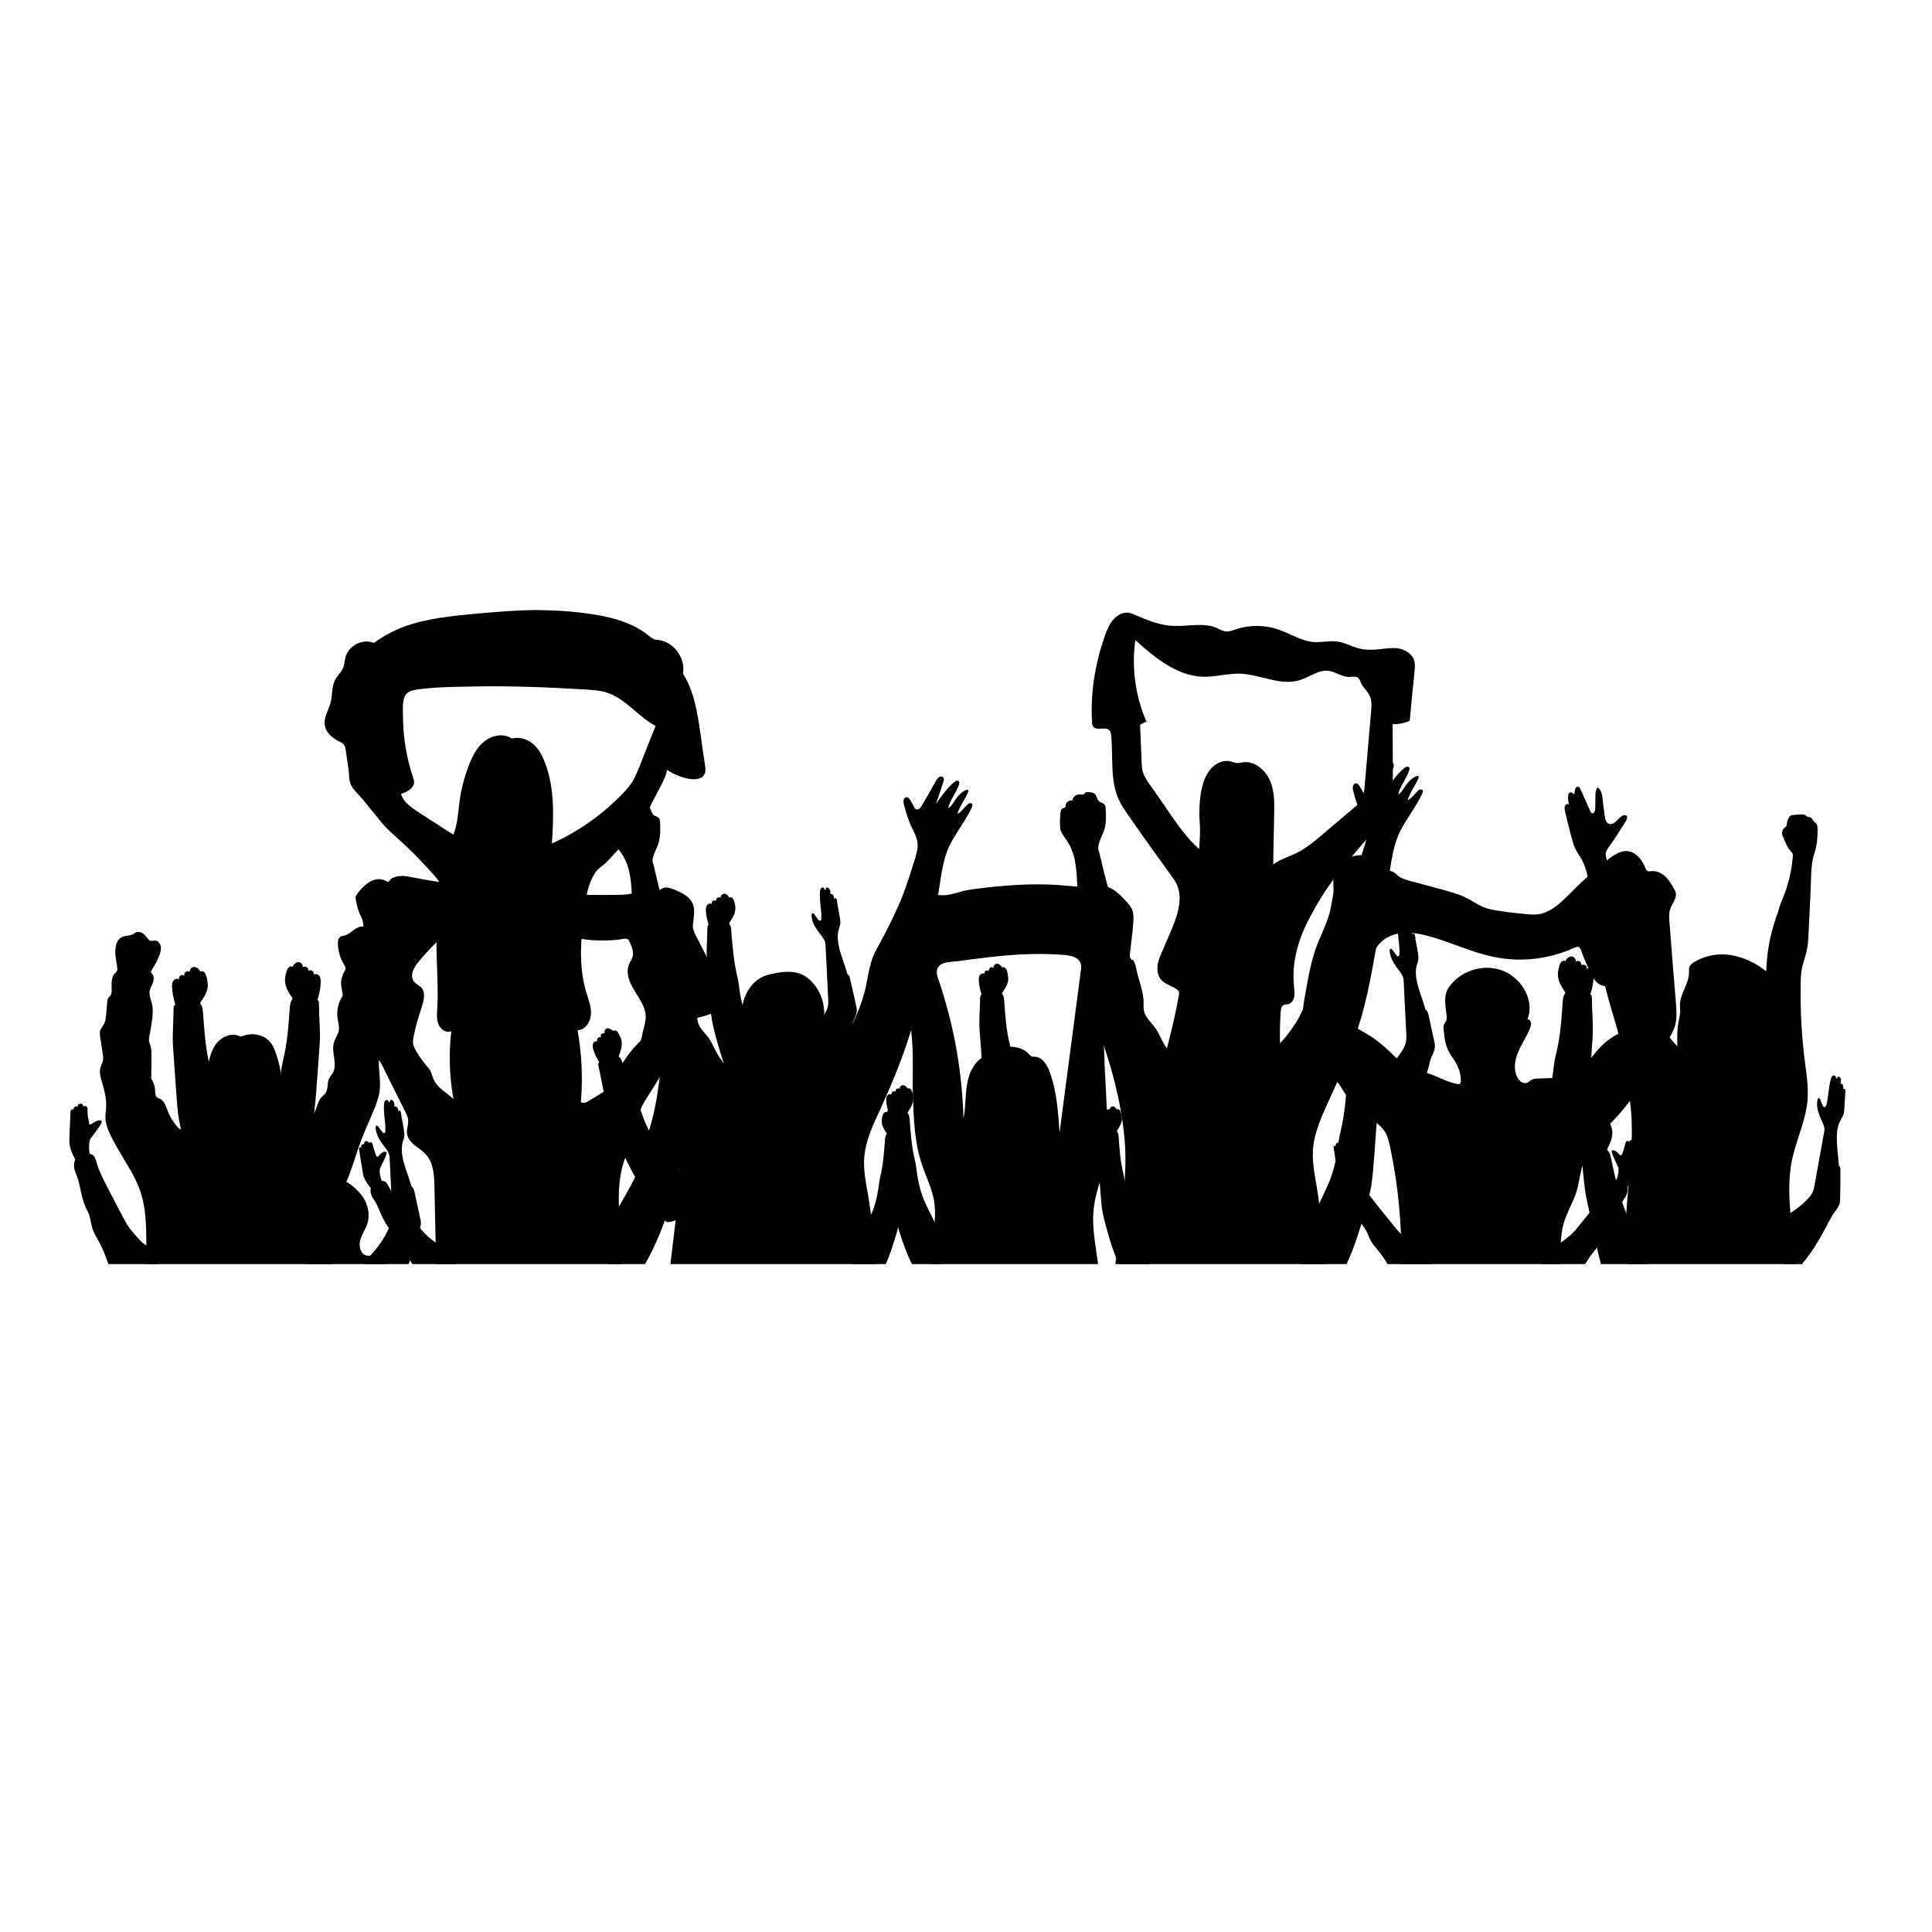 <svg xmlns="http://www.w3.org/2000/svg" xmlns:xlink="http://www.w3.org/1999/xlink" width="40" zoomAndPan="magnify" viewBox="0 0 30 30" height="40" preserveAspectRatio="xMidYMid meet"><defs><clipPath id="e5e6db06c9"><path d="M 5 13 L 12 13 L 12 19.629 L 5 19.629 Z M 5 13 " clip-rule="nonzero"></path></clipPath><clipPath id="a1669cc2ee"><path d="M 20 13 L 27 13 L 27 19.629 L 20 19.629 Z M 20 13 " clip-rule="nonzero"></path></clipPath><clipPath id="3f2d26c289"><path d="M 5 9.469 L 11 9.469 L 11 18 L 5 18 Z M 5 9.469 " clip-rule="nonzero"></path></clipPath><clipPath id="a69b54153b"><path d="M 13 13 L 18 13 L 18 19.629 L 13 19.629 Z M 13 13 " clip-rule="nonzero"></path></clipPath><clipPath id="b283cfe4ba"><path d="M 16 9.469 L 22 9.469 L 22 18 L 16 18 Z M 16 9.469 " clip-rule="nonzero"></path></clipPath><clipPath id="4bc58bcf55"><path d="M 1.074 14 L 6 14 L 6 19.629 L 1.074 19.629 Z M 1.074 14 " clip-rule="nonzero"></path></clipPath><clipPath id="38026a4686"><path d="M 24 12 L 28.656 12 L 28.656 19.629 L 24 19.629 Z M 24 12 " clip-rule="nonzero"></path></clipPath><clipPath id="fb77180326"><path d="M 16 11 L 23 11 L 23 19.629 L 16 19.629 Z M 16 11 " clip-rule="nonzero"></path></clipPath><clipPath id="dae96ca8f4"><path d="M 9 12 L 16 12 L 16 19.629 L 9 19.629 Z M 9 12 " clip-rule="nonzero"></path></clipPath><clipPath id="dbe5374a01"><path d="M 13 17 L 15 17 L 15 19.629 L 13 19.629 Z M 13 17 " clip-rule="nonzero"></path></clipPath><clipPath id="4363009d5c"><path d="M 17 17 L 18 17 L 18 19.629 L 17 19.629 Z M 17 17 " clip-rule="nonzero"></path></clipPath><clipPath id="13731a23e0"><path d="M 13 16 L 15 16 L 15 19.629 L 13 19.629 Z M 13 16 " clip-rule="nonzero"></path></clipPath><clipPath id="3d556e1083"><path d="M 20 16 L 22 16 L 22 19.629 L 20 19.629 Z M 20 16 " clip-rule="nonzero"></path></clipPath><clipPath id="44b2313bd4"><path d="M 24 17 L 26 17 L 26 19.629 L 24 19.629 Z M 24 17 " clip-rule="nonzero"></path></clipPath><clipPath id="5659b1c473"><path d="M 9 15 L 11 15 L 11 19.629 L 9 19.629 Z M 9 15 " clip-rule="nonzero"></path></clipPath><clipPath id="9136c71246"><path d="M 5 17 L 7 17 L 7 19.629 L 5 19.629 Z M 5 17 " clip-rule="nonzero"></path></clipPath><clipPath id="5827588cdf"><path d="M 27 16 L 28.656 16 L 28.656 19.629 L 27 19.629 Z M 27 16 " clip-rule="nonzero"></path></clipPath><clipPath id="365ff8c55f"><path d="M 1.074 17 L 3 17 L 3 19.629 L 1.074 19.629 Z M 1.074 17 " clip-rule="nonzero"></path></clipPath><clipPath id="e89af40261"><path d="M 5 17 L 8 17 L 8 19.629 L 5 19.629 Z M 5 17 " clip-rule="nonzero"></path></clipPath><clipPath id="637521c641"><path d="M 20 17 L 23 17 L 23 19.629 L 20 19.629 Z M 20 17 " clip-rule="nonzero"></path></clipPath><clipPath id="fe91cb9d8a"><path d="M 23 17 L 26 17 L 26 19.629 L 23 19.629 Z M 23 17 " clip-rule="nonzero"></path></clipPath><clipPath id="ca962c3b7b"><path d="M 4 18 L 6 18 L 6 19.629 L 4 19.629 Z M 4 18 " clip-rule="nonzero"></path></clipPath></defs><g clip-path="url(#e5e6db06c9)"><path fill="#000000" d="M 5.59 14.199 C 5.602 14.227 5.617 14.25 5.625 14.281 C 5.641 14.316 5.641 14.359 5.645 14.402 C 5.66 14.852 5.641 15.301 5.59 15.746 C 5.582 15.809 5.574 15.883 5.605 15.938 C 5.648 16.008 5.742 16.031 5.824 16.043 C 5.816 16.141 5.789 16.254 5.82 16.348 C 5.836 16.391 5.863 16.43 5.891 16.469 C 5.93 16.527 5.961 16.594 5.992 16.66 C 6.098 16.871 6.203 17.086 6.312 17.301 C 6.359 17.398 6.332 17.453 6.32 17.551 C 6.309 17.637 6.355 17.711 6.422 17.77 C 6.48 17.82 6.551 17.859 6.605 17.918 C 6.73 18.047 6.742 18.242 6.746 18.422 C 6.754 18.824 6.762 19.227 6.773 19.629 L 9.652 19.629 C 9.664 19.051 9.504 18.449 9.73 17.926 C 9.801 17.758 9.91 17.602 9.926 17.418 C 9.93 17.375 9.926 17.332 9.934 17.289 C 9.945 17.215 9.98 17.148 10.02 17.086 C 10.203 16.785 10.426 16.492 10.492 16.148 C 10.504 16.086 10.512 16.02 10.539 15.965 C 10.605 15.836 10.828 15.812 10.949 15.773 C 11.078 15.734 11.234 15.66 11.238 15.523 C 11.238 15.48 11.223 15.438 11.207 15.395 C 11.098 15.113 10.969 14.836 10.824 14.566 C 10.793 14.508 10.762 14.449 10.758 14.383 C 10.758 14.336 10.77 14.289 10.773 14.246 C 10.777 14.184 10.785 14.117 10.766 14.059 C 10.746 13.996 10.703 13.941 10.648 13.906 C 10.598 13.867 10.535 13.844 10.477 13.816 C 10.434 13.801 10.391 13.781 10.344 13.781 C 10.297 13.781 10.246 13.805 10.227 13.848 C 10.125 13.832 9.996 13.82 9.895 13.852 C 9.801 13.883 9.715 13.895 9.617 13.895 C 8.535 13.914 7.453 13.824 6.391 13.621 C 6.32 13.605 6.238 13.594 6.164 13.609 C 6.141 13.617 6.105 13.625 6.082 13.641 C 6.062 13.652 6.047 13.691 6.023 13.695 C 6.016 13.695 6.008 13.688 6 13.684 C 5.926 13.637 5.824 13.645 5.75 13.688 C 5.672 13.73 5.613 13.797 5.555 13.867 C 5.543 13.883 5.531 13.902 5.523 13.922 C 5.52 13.941 5.523 13.965 5.527 13.984 C 5.543 14.059 5.559 14.133 5.59 14.199 Z M 6.496 14.938 C 6.664 14.734 6.855 14.547 7.059 14.379 C 7.098 14.348 7.141 14.316 7.188 14.305 C 7.242 14.289 7.293 14.301 7.348 14.309 C 7.668 14.371 7.984 14.48 8.312 14.508 C 8.449 14.52 8.59 14.516 8.727 14.531 C 8.855 14.547 8.98 14.574 9.109 14.59 C 9.219 14.605 9.328 14.605 9.438 14.602 C 9.496 14.602 9.555 14.594 9.609 14.59 C 9.645 14.586 9.723 14.562 9.75 14.586 C 9.758 14.594 9.766 14.602 9.77 14.613 C 9.809 14.691 9.848 14.785 9.82 14.867 C 9.809 14.898 9.789 14.93 9.773 14.961 C 9.727 15.055 9.746 15.168 9.789 15.266 C 9.832 15.359 9.895 15.445 9.945 15.535 C 9.992 15.613 10.027 15.703 10.027 15.797 C 10.023 15.895 9.984 15.988 9.969 16.086 C 9.965 16.105 9.961 16.129 9.953 16.148 C 9.941 16.172 9.922 16.188 9.902 16.207 C 9.766 16.348 9.652 16.512 9.574 16.691 C 9.543 16.758 9.516 16.828 9.465 16.883 C 9.434 16.918 9.391 16.945 9.348 16.969 C 9.281 17.012 9.215 17.051 9.148 17.09 C 9.121 17.109 9.09 17.125 9.059 17.125 C 9.02 17.125 8.984 17.098 8.945 17.086 C 8.883 17.066 8.816 17.082 8.754 17.086 C 8.688 17.094 8.613 17.078 8.578 17.023 C 8.566 17 8.562 16.973 8.559 16.945 C 8.547 16.867 8.535 16.789 8.547 16.715 C 8.57 16.57 8.707 16.5 8.723 16.355 C 8.73 16.309 8.734 16.262 8.723 16.215 C 8.715 16.172 8.688 16.125 8.648 16.105 C 8.672 15.977 8.695 15.848 8.684 15.715 C 8.672 15.586 8.625 15.453 8.523 15.367 C 8.418 15.277 8.273 15.254 8.133 15.254 C 8.07 15.25 8.008 15.254 7.945 15.258 C 7.809 15.273 7.672 15.32 7.574 15.418 C 7.504 15.492 7.461 15.594 7.457 15.699 C 7.453 15.762 7.465 15.824 7.477 15.887 C 7.496 16.004 7.52 16.125 7.543 16.242 C 7.535 16.238 7.531 16.234 7.523 16.23 C 7.5 16.25 7.492 16.281 7.496 16.312 C 7.496 16.344 7.512 16.371 7.523 16.398 C 7.547 16.445 7.566 16.496 7.598 16.543 C 7.617 16.57 7.641 16.602 7.66 16.633 C 7.758 16.781 7.766 16.984 7.754 17.156 C 7.754 17.172 7.754 17.191 7.742 17.203 C 7.73 17.211 7.715 17.215 7.703 17.219 C 7.551 17.238 7.391 17.238 7.246 17.18 C 7.133 17.137 7.031 17.059 6.938 16.98 C 6.863 16.926 6.789 16.863 6.746 16.785 C 6.715 16.734 6.707 16.676 6.684 16.629 C 6.664 16.59 6.629 16.559 6.602 16.523 C 6.535 16.438 6.465 16.344 6.422 16.238 C 6.406 16.195 6.414 16.145 6.422 16.098 C 6.453 15.941 6.496 15.793 6.547 15.645 C 6.578 15.543 6.613 15.422 6.547 15.34 C 6.512 15.301 6.457 15.281 6.426 15.238 C 6.359 15.148 6.426 15.023 6.496 14.938 Z M 6.496 14.938 " fill-opacity="1" fill-rule="nonzero"></path></g><g clip-path="url(#a1669cc2ee)"><path fill="#000000" d="M 20.453 16.316 C 20.531 16.426 20.582 16.551 20.66 16.66 C 20.723 16.746 20.797 16.832 20.852 16.926 C 20.938 17.082 21.09 17.227 21.23 17.336 C 21.328 17.406 21.434 17.465 21.496 17.562 C 21.551 17.641 21.57 17.738 21.59 17.832 C 21.711 18.41 21.766 19.004 21.762 19.594 C 21.762 19.605 21.762 19.617 21.762 19.629 L 24.23 19.629 C 24.227 19.527 24.227 19.43 24.234 19.332 C 24.238 19.219 24.25 19.105 24.281 18.996 C 24.324 18.844 24.406 18.707 24.461 18.559 C 24.52 18.402 24.527 18.238 24.578 18.078 C 24.625 17.926 24.699 17.781 24.801 17.656 C 24.879 17.562 24.973 17.48 25.059 17.391 C 25.266 17.18 25.43 16.93 25.582 16.676 C 25.66 16.547 25.727 16.418 25.805 16.289 C 25.875 16.172 25.969 16.066 26.008 15.934 C 26.043 15.816 26.031 15.688 26.023 15.566 C 25.988 15.16 25.957 14.758 25.926 14.352 C 25.918 14.266 25.91 14.176 25.941 14.098 C 25.969 14.023 26.031 13.957 26.023 13.875 C 26.02 13.844 26 13.812 25.984 13.785 C 25.949 13.719 25.91 13.656 25.852 13.605 C 25.797 13.555 25.723 13.52 25.648 13.527 C 25.629 13.527 25.605 13.535 25.586 13.527 C 25.566 13.516 25.555 13.492 25.547 13.473 C 25.508 13.379 25.449 13.289 25.359 13.242 C 25.184 13.148 25.004 13.32 24.875 13.422 C 24.711 13.555 24.555 13.695 24.41 13.844 C 24.262 13.992 24.105 14.156 23.902 14.195 C 23.82 14.207 23.742 14.199 23.664 14.191 C 23.543 14.18 23.426 14.168 23.309 14.148 C 23.219 14.137 23.125 14.121 23.035 14.086 C 22.941 14.047 22.855 13.984 22.766 13.941 C 22.652 13.883 22.527 13.852 22.406 13.816 C 22.238 13.77 22.07 13.727 21.898 13.68 C 21.836 13.66 21.766 13.645 21.711 13.602 C 21.688 13.582 21.664 13.559 21.641 13.543 C 21.59 13.516 21.527 13.516 21.48 13.543 C 21.504 13.469 21.465 13.383 21.406 13.34 C 21.344 13.293 21.262 13.281 21.188 13.277 C 21.078 13.277 20.969 13.289 20.879 13.355 C 20.812 13.402 20.746 13.457 20.719 13.535 C 20.691 13.625 20.707 13.719 20.707 13.812 C 20.707 13.895 20.684 13.973 20.672 14.055 C 20.641 14.258 20.539 14.457 20.461 14.648 C 20.363 14.898 20.316 15.164 20.27 15.426 C 20.227 15.656 20.188 15.91 20.305 16.113 C 20.344 16.184 20.402 16.246 20.453 16.316 Z M 20.957 15.141 C 21.062 15.172 21.176 15.086 21.234 14.988 C 21.293 14.891 21.324 14.773 21.395 14.684 C 21.48 14.566 21.625 14.504 21.766 14.488 C 21.91 14.473 22.055 14.5 22.195 14.539 C 22.539 14.633 22.867 14.797 23.219 14.863 C 23.629 14.945 24.066 14.891 24.449 14.715 C 24.473 14.707 24.504 14.695 24.523 14.711 C 24.535 14.719 24.539 14.734 24.547 14.746 C 24.594 14.879 24.648 15.012 24.715 15.133 C 24.746 15.199 24.785 15.262 24.852 15.293 C 24.98 15.359 25.125 15.25 25.258 15.199 C 25.297 15.184 25.348 15.176 25.375 15.207 C 25.395 15.23 25.398 15.262 25.398 15.297 C 25.395 15.488 25.395 15.68 25.391 15.871 C 25.391 15.895 25.391 15.918 25.379 15.938 C 25.363 15.965 25.328 15.977 25.297 15.984 C 25.129 16.035 24.977 16.129 24.855 16.254 C 24.742 16.371 24.656 16.516 24.527 16.605 C 24.359 16.727 24.141 16.742 23.934 16.746 C 23.875 16.746 23.812 16.746 23.766 16.777 C 23.75 16.789 23.734 16.805 23.715 16.812 C 23.652 16.84 23.586 16.785 23.559 16.723 C 23.496 16.602 23.523 16.453 23.578 16.328 C 23.629 16.207 23.707 16.094 23.758 15.969 C 23.766 15.941 23.777 15.914 23.773 15.883 C 23.77 15.855 23.746 15.828 23.719 15.828 C 23.828 15.543 23.645 15.227 23.391 15.098 C 23.09 14.945 22.691 15.051 22.5 15.328 C 22.418 15.445 22.438 15.578 22.457 15.723 C 22.465 15.777 22.473 15.836 22.441 15.879 C 22.434 15.891 22.426 15.902 22.418 15.914 C 22.414 15.93 22.414 15.945 22.414 15.961 C 22.426 16.09 22.438 16.227 22.504 16.34 C 22.531 16.395 22.57 16.441 22.602 16.496 C 22.652 16.578 22.684 16.68 22.684 16.777 C 22.684 16.797 22.684 16.816 22.668 16.828 C 22.656 16.836 22.641 16.836 22.629 16.832 C 22.48 16.805 22.348 16.727 22.203 16.676 C 22.074 16.633 21.93 16.617 21.812 16.543 C 21.758 16.508 21.715 16.461 21.668 16.414 C 21.566 16.316 21.465 16.219 21.352 16.137 C 21.246 16.062 21.133 16 21.02 15.941 C 21.004 15.934 20.988 15.926 20.98 15.914 C 20.977 15.902 20.973 15.887 20.973 15.875 C 20.957 15.633 20.949 15.379 20.957 15.141 Z M 20.957 15.141 " fill-opacity="1" fill-rule="nonzero"></path></g><g clip-path="url(#3f2d26c289)"><path fill="#000000" d="M 10.949 11.891 C 10.922 11.719 10.898 11.551 10.875 11.379 C 10.828 11.059 10.777 10.73 10.605 10.461 C 10.648 10.227 10.473 9.98 10.246 9.941 C 10.215 9.938 10.184 9.934 10.156 9.926 C 10.117 9.91 10.09 9.883 10.059 9.859 C 9.793 9.652 9.453 9.57 9.121 9.527 C 8.848 9.488 8.57 9.473 8.293 9.473 C 7.984 9.477 7.68 9.504 7.375 9.531 C 7.004 9.566 6.629 9.602 6.277 9.73 C 6.109 9.793 5.949 9.879 5.805 9.984 C 5.633 9.91 5.406 10.027 5.363 10.211 C 5.344 10.285 5.352 10.336 5.312 10.402 C 5.281 10.453 5.238 10.496 5.207 10.551 C 5.148 10.66 5.164 10.793 5.133 10.91 C 5.102 11.031 5.023 11.141 5.043 11.262 C 5.059 11.367 5.145 11.445 5.234 11.496 C 5.277 11.516 5.32 11.535 5.344 11.57 C 5.363 11.598 5.367 11.633 5.371 11.664 C 5.387 11.762 5.398 11.863 5.414 11.961 C 5.422 12.031 5.418 12.121 5.449 12.188 C 5.492 12.273 5.582 12.352 5.645 12.426 C 5.715 12.516 5.785 12.602 5.859 12.691 C 5.906 12.75 5.953 12.809 6.008 12.863 C 6.066 12.922 6.129 12.977 6.188 13.031 C 6.395 13.215 6.586 13.414 6.766 13.621 C 6.785 13.645 6.809 13.668 6.816 13.695 C 6.832 13.73 6.828 13.77 6.828 13.809 C 6.812 14.012 6.801 14.215 6.785 14.418 C 6.758 14.832 6.816 15.25 6.789 15.668 C 6.785 15.75 6.777 15.836 6.812 15.914 C 6.844 15.988 6.934 16.047 7.008 16.012 C 6.969 16.34 6.977 16.676 7.031 17.004 C 7.047 17.09 7.066 17.18 7.121 17.25 C 7.168 17.309 7.234 17.344 7.301 17.379 C 7.785 17.609 8.375 17.598 8.848 17.344 C 8.902 17.316 8.957 17.281 8.988 17.23 C 9.012 17.184 9.02 17.129 9.023 17.074 C 9.051 16.715 9.031 16.352 8.969 15.996 C 9.086 15.996 9.168 15.871 9.176 15.75 C 9.184 15.633 9.137 15.52 9.102 15.402 C 9.008 15.086 9.008 14.754 9.043 14.426 C 9.074 14.148 9.086 13.766 9.254 13.535 C 9.305 13.469 9.371 13.438 9.43 13.375 C 9.5 13.301 9.566 13.223 9.645 13.152 C 9.695 13.102 9.754 13.055 9.805 13 C 9.945 12.852 10.039 12.664 10.117 12.477 C 10.145 12.414 10.398 11.984 10.348 11.949 C 10.453 12.02 10.574 12.07 10.699 12.094 C 10.793 12.109 10.906 12.102 10.941 12.016 C 10.961 11.977 10.953 11.934 10.949 11.891 Z M 9.926 11.914 C 9.895 11.988 9.863 12.062 9.824 12.133 C 9.781 12.199 9.73 12.258 9.676 12.316 C 9.359 12.645 8.98 12.914 8.57 13.098 C 8.598 12.684 8.613 12.25 8.469 11.859 C 8.426 11.746 8.371 11.633 8.281 11.555 C 8.191 11.477 8.062 11.434 7.949 11.469 C 7.824 11.383 7.648 11.414 7.527 11.508 C 7.406 11.598 7.336 11.742 7.281 11.883 C 7.207 12.074 7.156 12.27 7.133 12.469 C 7.109 12.637 7.105 12.809 7.039 12.961 C 6.859 12.844 6.68 12.73 6.5 12.613 C 6.387 12.539 6.266 12.457 6.227 12.328 C 6.316 12.297 6.426 12.246 6.43 12.148 C 6.43 12.117 6.418 12.086 6.41 12.059 C 6.312 11.766 6.262 11.457 6.258 11.148 C 6.258 11.047 6.242 10.898 6.289 10.805 C 6.332 10.727 6.426 10.715 6.5 10.703 C 6.781 10.668 7.074 10.664 7.355 10.66 C 7.938 10.648 8.52 10.672 9.098 10.707 C 9.207 10.715 9.316 10.719 9.422 10.754 C 9.715 10.848 9.91 11.129 10.18 11.273 C 10.094 11.488 10.008 11.699 9.926 11.914 Z M 9.926 11.914 " fill-opacity="1" fill-rule="nonzero"></path></g><g clip-path="url(#a69b54153b)"><path fill="#000000" d="M 14.094 15.754 C 14.109 15.777 14.125 15.879 14.133 15.91 C 14.152 15.98 14.152 16.059 14.16 16.129 C 14.188 16.434 14.164 16.738 14.176 17.043 C 14.188 17.387 14.203 17.738 14.309 18.062 C 14.371 18.258 14.469 18.441 14.504 18.645 C 14.559 18.969 14.445 19.301 14.453 19.629 L 17.051 19.629 C 17.012 19.328 16.945 19.027 16.988 18.73 C 17.023 18.457 17.145 18.203 17.188 17.934 C 17.215 17.754 17.203 17.574 17.195 17.395 C 17.18 17.105 17.168 16.816 17.152 16.531 C 17.152 16.355 17.125 16.199 17.156 16.027 C 17.246 16.035 17.34 16.027 17.43 16.008 C 17.465 16 17.496 15.992 17.52 15.969 C 17.59 15.91 17.57 15.805 17.551 15.715 C 17.457 15.262 17.559 14.793 17.598 14.328 C 17.602 14.262 17.605 14.195 17.582 14.133 C 17.562 14.078 17.523 14.035 17.484 13.992 C 17.387 13.887 17.277 13.773 17.133 13.758 C 17.078 13.75 17.023 13.758 16.965 13.762 C 16.785 13.777 16.605 13.758 16.426 13.742 C 16.016 13.715 15.602 13.746 15.191 13.797 C 15.117 13.805 15.043 13.816 14.969 13.832 C 14.879 13.855 14.793 13.887 14.699 13.898 C 14.621 13.91 14.559 13.891 14.484 13.891 C 14.363 13.895 14.242 13.934 14.148 14.004 C 14.105 14.035 14.07 14.07 14.047 14.117 C 14.012 14.199 14.016 14.305 13.996 14.395 C 13.973 14.508 13.98 14.629 13.977 14.742 C 13.965 15 13.941 15.258 13.879 15.504 C 13.867 15.539 13.859 15.574 13.867 15.609 C 13.891 15.738 14.047 15.684 14.094 15.754 Z M 14.625 14.969 C 14.699 14.93 14.82 14.934 14.902 14.922 C 15.012 14.906 15.121 14.891 15.23 14.879 C 15.656 14.824 16.09 14.793 16.52 14.828 C 16.621 14.836 16.746 14.859 16.781 14.961 C 16.793 15 16.789 15.047 16.781 15.09 C 16.672 15.922 16.562 16.754 16.453 17.586 C 16.43 17.262 16.41 16.938 16.297 16.637 C 16.258 16.535 16.191 16.422 16.082 16.41 C 16.062 16.41 16.043 16.41 16.023 16.406 C 16 16.395 15.984 16.375 15.965 16.355 C 15.895 16.285 15.789 16.254 15.688 16.254 C 15.586 16.258 15.484 16.293 15.395 16.336 C 15.301 16.383 15.211 16.438 15.145 16.52 C 15.055 16.633 15.02 16.781 15.004 16.93 C 14.988 17.074 14.992 17.223 14.961 17.367 C 14.949 16.969 14.906 16.574 14.832 16.184 C 14.793 15.984 14.746 15.789 14.691 15.594 C 14.664 15.496 14.637 15.402 14.605 15.305 C 14.57 15.195 14.484 15.043 14.625 14.969 Z M 14.625 14.969 " fill-opacity="1" fill-rule="nonzero"></path></g><g clip-path="url(#b283cfe4ba)"><path fill="#000000" d="M 21.957 10.25 C 21.922 10.145 21.809 10.082 21.699 10.066 C 21.586 10.055 21.477 10.078 21.367 10.086 C 21.27 10.094 21.172 10.09 21.078 10.062 C 20.977 10.035 20.887 9.98 20.785 9.965 C 20.656 9.941 20.523 9.98 20.395 9.969 C 20.207 9.953 20.043 9.844 19.867 9.781 C 19.652 9.703 19.41 9.699 19.195 9.77 C 19.145 9.785 19.094 9.809 19.043 9.805 C 18.984 9.801 18.934 9.77 18.883 9.746 C 18.695 9.672 18.488 9.719 18.285 9.719 C 18.031 9.727 17.812 9.629 17.574 9.527 C 17.48 9.488 17.375 9.531 17.305 9.602 C 17.234 9.672 17.195 9.77 17.16 9.863 C 17.008 10.293 16.93 10.75 16.957 11.207 C 16.957 11.234 16.961 11.266 16.977 11.285 C 17.035 11.355 17.172 11.273 17.23 11.344 C 17.246 11.363 17.25 11.391 17.254 11.414 C 17.289 11.762 17.23 12.129 17.383 12.438 C 17.418 12.512 17.465 12.578 17.512 12.648 C 17.742 12.98 17.98 13.312 18.219 13.641 C 18.457 13.965 18.207 14.379 18.055 14.754 C 18.023 14.828 17.988 14.902 17.977 14.98 C 17.965 15.062 17.977 15.148 18.027 15.211 C 18.09 15.285 18.195 15.305 18.273 15.363 C 18.285 15.371 18.297 15.383 18.305 15.395 C 18.312 15.414 18.309 15.438 18.305 15.457 C 18.262 15.699 18.207 15.941 18.145 16.18 C 18.094 16.383 18.035 16.594 18.086 16.797 C 18.098 16.84 18.117 16.883 18.145 16.918 C 18.195 16.98 18.281 17.008 18.359 17.023 C 18.539 17.066 18.727 17.086 18.906 17.109 C 19.16 17.137 19.426 17.164 19.656 17.059 C 19.754 17.016 19.848 16.945 19.887 16.844 C 19.922 16.75 19.91 16.648 19.898 16.551 C 19.871 16.27 19.867 15.984 19.887 15.703 C 19.891 15.672 19.895 15.633 19.922 15.613 C 19.945 15.594 19.98 15.598 20.012 15.59 C 20.059 15.574 20.09 15.523 20.098 15.473 C 20.105 15.422 20.098 15.371 20.094 15.32 C 20.055 14.973 20.148 14.621 20.305 14.312 C 20.461 14 20.656 13.699 20.879 13.434 C 21.078 13.199 21.277 12.961 21.477 12.727 C 21.527 12.668 21.578 12.609 21.602 12.535 C 21.629 12.461 21.629 12.379 21.629 12.301 C 21.629 11.949 21.625 11.594 21.625 11.242 C 21.715 11.25 21.809 11.23 21.891 11.191 C 21.914 10.934 21.938 10.68 21.965 10.426 C 21.969 10.367 21.977 10.305 21.957 10.25 Z M 21.293 11.02 C 21.258 11.422 21.223 11.828 21.188 12.23 C 21.18 12.297 21.172 12.367 21.141 12.422 C 21.117 12.465 21.078 12.5 21.039 12.531 C 20.863 12.68 20.688 12.828 20.512 12.977 C 20.402 13.07 20.293 13.16 20.168 13.227 C 20.039 13.297 19.891 13.336 19.77 13.422 C 19.773 13.168 19.781 12.918 19.785 12.664 C 19.789 12.48 19.793 12.293 19.723 12.125 C 19.652 11.961 19.488 11.816 19.312 11.836 C 19.273 11.84 19.234 11.852 19.199 11.848 C 19.172 11.844 19.145 11.832 19.117 11.824 C 19 11.793 18.871 11.852 18.793 11.949 C 18.715 12.043 18.676 12.164 18.652 12.285 C 18.625 12.445 18.617 12.613 18.629 12.773 C 18.641 12.918 18.629 13.039 18.621 13.184 C 18.434 13.02 18.293 12.816 18.152 12.613 C 18.047 12.457 17.941 12.305 17.832 12.152 C 17.801 12.105 17.77 12.059 17.754 12.008 C 17.73 11.949 17.73 11.887 17.727 11.82 C 17.719 11.633 17.711 11.445 17.703 11.254 C 17.734 11.238 17.77 11.219 17.801 11.203 C 17.629 10.809 17.57 10.363 17.629 9.938 C 17.93 10.211 18.27 10.492 18.672 10.508 C 18.871 10.516 19.066 10.453 19.266 10.461 C 19.578 10.477 19.891 10.656 20.188 10.559 C 20.34 10.512 20.477 10.395 20.633 10.418 C 20.738 10.43 20.832 10.508 20.938 10.512 C 20.996 10.512 21.062 10.492 21.098 10.535 C 21.113 10.551 21.121 10.574 21.129 10.598 C 21.164 10.68 21.246 10.738 21.277 10.824 C 21.301 10.887 21.297 10.953 21.293 11.02 Z M 21.293 11.02 " fill-opacity="1" fill-rule="nonzero"></path></g><g clip-path="url(#4bc58bcf55)"><path fill="#000000" d="M 1.555 16.598 C 1.543 16.652 1.559 16.715 1.574 16.77 C 1.617 16.91 1.656 17.055 1.648 17.203 C 1.645 17.262 1.633 17.316 1.637 17.375 C 1.641 17.43 1.656 17.48 1.676 17.535 C 1.723 17.652 1.785 17.762 1.848 17.871 C 1.949 18.047 2.059 18.207 2.137 18.391 C 2.215 18.566 2.25 18.762 2.262 18.953 C 2.277 19.176 2.27 19.402 2.277 19.629 L 5.172 19.629 C 5.164 19.43 5.176 19.227 5.191 19.027 C 5.195 18.93 5.203 18.828 5.234 18.734 C 5.262 18.652 5.309 18.574 5.344 18.492 C 5.359 18.453 5.367 18.414 5.375 18.371 C 5.383 18.328 5.402 18.297 5.418 18.258 C 5.488 18.074 5.539 17.887 5.609 17.703 C 5.684 17.508 5.777 17.32 5.848 17.125 C 5.867 17.062 5.887 17.004 5.895 16.941 C 5.902 16.879 5.902 16.816 5.898 16.754 C 5.895 16.637 5.867 16.523 5.895 16.406 C 5.918 16.312 5.934 16.215 5.941 16.117 C 5.941 16.074 5.941 16.023 5.914 15.988 C 5.902 15.98 5.895 15.969 5.887 15.957 C 5.883 15.945 5.879 15.934 5.879 15.922 C 5.879 15.836 5.918 15.754 5.945 15.672 C 5.969 15.59 5.977 15.488 5.918 15.426 C 5.906 15.418 5.895 15.406 5.891 15.395 C 5.883 15.371 5.895 15.348 5.902 15.324 C 5.926 15.258 5.914 15.176 5.867 15.117 C 5.852 15.094 5.824 15.07 5.812 15.043 C 5.797 15.004 5.809 14.957 5.824 14.918 C 5.855 14.84 5.906 14.762 5.898 14.68 C 5.895 14.621 5.863 14.57 5.82 14.527 C 5.793 14.5 5.762 14.48 5.734 14.457 C 5.715 14.441 5.699 14.418 5.68 14.402 C 5.629 14.367 5.555 14.398 5.508 14.43 C 5.457 14.465 5.41 14.512 5.352 14.527 C 5.328 14.531 5.305 14.531 5.285 14.547 C 5.25 14.566 5.246 14.617 5.246 14.66 C 5.25 14.777 5.289 14.895 5.352 14.996 C 5.359 15.008 5.367 15.02 5.367 15.035 C 5.367 15.047 5.363 15.059 5.355 15.07 C 5.328 15.125 5.301 15.18 5.297 15.242 C 5.289 15.324 5.324 15.387 5.32 15.465 C 5.254 15.566 5.223 15.695 5.242 15.812 C 5.25 15.875 5.27 15.934 5.262 15.996 C 5.25 16.066 5.203 16.125 5.184 16.191 C 5.141 16.344 5.246 16.52 5.168 16.66 C 5.152 16.691 5.125 16.715 5.109 16.75 C 5.078 16.82 5.098 16.91 5.055 16.973 C 5.035 17 5.012 17.016 4.992 17.039 C 4.949 17.082 4.934 17.145 4.914 17.199 C 4.867 17.324 4.797 17.434 4.703 17.527 C 4.688 17.543 4.668 17.559 4.645 17.57 C 4.621 17.582 4.598 17.582 4.57 17.586 C 4.465 17.602 4.371 17.672 4.328 17.77 C 4.32 17.785 4.309 17.809 4.289 17.812 C 4.258 17.824 4.234 17.773 4.234 17.738 C 4.227 17.617 4.227 17.469 4.285 17.359 C 4.34 17.262 4.418 17.172 4.445 17.059 C 4.453 17.023 4.453 16.977 4.422 16.957 C 4.41 16.949 4.395 16.945 4.387 16.934 C 4.383 16.922 4.383 16.914 4.383 16.902 C 4.379 16.711 4.344 16.52 4.277 16.336 C 4.258 16.285 4.238 16.234 4.203 16.191 C 4.109 16.066 3.926 16.031 3.781 16.082 C 3.766 16.086 3.754 16.094 3.738 16.094 C 3.727 16.094 3.711 16.086 3.699 16.082 C 3.582 16.039 3.449 16.098 3.367 16.195 C 3.289 16.289 3.254 16.418 3.23 16.543 C 3.211 16.68 3.203 16.82 3.215 16.961 C 3.184 16.957 3.156 16.977 3.141 17.004 C 3.129 17.031 3.129 17.062 3.133 17.094 C 3.148 17.168 3.195 17.234 3.262 17.27 C 3.281 17.281 3.301 17.289 3.312 17.309 C 3.32 17.324 3.324 17.34 3.324 17.355 L 3.359 17.758 C 3.32 17.75 3.277 17.75 3.238 17.766 C 3.223 17.773 3.203 17.785 3.184 17.789 C 3.121 17.801 3.066 17.746 3.031 17.691 C 3 17.637 2.965 17.574 2.906 17.555 C 2.871 17.547 2.836 17.551 2.801 17.535 C 2.781 17.527 2.766 17.512 2.75 17.492 C 2.688 17.422 2.641 17.344 2.605 17.254 C 2.578 17.184 2.555 17.102 2.492 17.066 C 2.469 17.055 2.445 17.051 2.43 17.031 C 2.41 17.012 2.41 16.977 2.41 16.945 C 2.406 16.871 2.387 16.809 2.348 16.746 C 2.352 16.629 2.352 16.512 2.352 16.395 C 2.352 16.344 2.352 16.297 2.34 16.25 C 2.332 16.219 2.316 16.188 2.312 16.156 C 2.312 16.133 2.316 16.105 2.32 16.082 C 2.34 15.988 2.355 15.891 2.367 15.797 C 2.371 15.738 2.375 15.68 2.367 15.621 C 2.355 15.543 2.312 15.465 2.324 15.387 C 2.332 15.34 2.359 15.301 2.375 15.258 C 2.391 15.211 2.395 15.156 2.363 15.125 C 2.355 15.113 2.348 15.109 2.344 15.098 C 2.344 15.086 2.352 15.074 2.355 15.062 C 2.406 14.988 2.445 14.91 2.477 14.828 C 2.492 14.785 2.504 14.738 2.496 14.695 C 2.488 14.652 2.457 14.609 2.41 14.605 C 2.383 14.602 2.355 14.617 2.328 14.605 C 2.316 14.602 2.309 14.59 2.301 14.582 C 2.277 14.555 2.254 14.523 2.227 14.5 C 2.195 14.477 2.16 14.465 2.125 14.473 C 2.102 14.48 2.082 14.496 2.062 14.508 C 2.004 14.535 1.934 14.523 1.879 14.559 C 1.82 14.594 1.801 14.664 1.793 14.73 C 1.781 14.82 1.809 14.93 1.82 15.023 C 1.824 15.039 1.824 15.059 1.816 15.074 C 1.809 15.094 1.797 15.105 1.781 15.117 C 1.719 15.188 1.734 15.293 1.734 15.391 C 1.734 15.41 1.73 15.43 1.723 15.445 C 1.715 15.465 1.695 15.477 1.684 15.492 C 1.668 15.516 1.664 15.543 1.664 15.57 C 1.656 15.652 1.652 15.734 1.641 15.816 C 1.633 15.883 1.602 15.922 1.566 15.977 C 1.543 16.012 1.551 16.055 1.555 16.098 C 1.57 16.184 1.582 16.27 1.594 16.359 C 1.602 16.395 1.605 16.43 1.598 16.469 C 1.59 16.512 1.562 16.551 1.555 16.598 Z M 1.555 16.598 " fill-opacity="1" fill-rule="nonzero"></path></g><g clip-path="url(#38026a4686)"><path fill="#000000" d="M 24.332 12.727 C 24.359 12.836 24.387 12.949 24.418 13.059 C 24.441 13.152 24.48 13.219 24.531 13.297 C 24.648 13.473 24.672 13.695 24.691 13.906 L 24.715 14.168 C 24.77 14.742 24.914 15.328 25.082 15.875 C 25.125 16.012 25.168 16.16 25.109 16.289 C 25.082 16.348 25.035 16.402 25.047 16.469 C 25.055 16.512 25.09 16.543 25.117 16.578 C 25.23 16.703 25.273 16.875 25.301 17.043 C 25.438 17.895 25.156 18.773 25.27 19.629 L 27.895 19.629 C 27.84 19.086 27.719 18.535 27.828 18.004 C 27.883 17.754 27.984 17.516 28.039 17.27 C 28.094 17.035 28.07 16.793 28.035 16.555 C 27.977 16.129 27.953 15.699 27.961 15.27 C 27.961 15.199 27.965 15.125 27.977 15.055 C 27.996 14.949 28.039 14.848 28.059 14.742 C 28.074 14.668 28.078 14.594 28.082 14.52 C 28.094 14.23 28.113 13.945 28.121 13.656 C 28.125 13.539 28.129 13.422 28.156 13.309 C 28.168 13.266 28.184 13.23 28.191 13.188 C 28.219 13.09 28.223 12.984 28.223 12.879 C 28.223 12.844 28.223 12.801 28.191 12.777 C 28.184 12.77 28.172 12.762 28.164 12.754 C 28.145 12.738 28.141 12.707 28.117 12.695 C 28.102 12.684 28.082 12.691 28.062 12.68 C 28.051 12.676 28.043 12.664 28.031 12.656 C 28.008 12.645 27.98 12.645 27.953 12.648 C 27.918 12.648 27.879 12.652 27.84 12.656 C 27.828 12.656 27.816 12.656 27.809 12.664 C 27.797 12.668 27.789 12.68 27.781 12.688 C 27.762 12.719 27.75 12.754 27.746 12.789 C 27.746 12.801 27.746 12.812 27.742 12.82 C 27.734 12.836 27.719 12.848 27.703 12.859 C 27.684 12.879 27.672 12.906 27.672 12.938 C 27.672 12.961 27.684 12.988 27.695 13.012 C 27.727 13.094 27.762 13.172 27.82 13.234 C 27.828 13.242 27.832 13.25 27.836 13.258 C 27.84 13.266 27.84 13.277 27.84 13.285 C 27.828 13.441 27.801 13.598 27.754 13.746 C 27.734 13.82 27.707 13.895 27.676 13.965 C 27.648 14.027 27.629 14.094 27.609 14.16 C 27.582 14.23 27.559 14.301 27.539 14.375 C 27.469 14.602 27.434 14.844 27.426 15.082 C 27.223 14.922 26.969 14.812 26.711 14.82 C 26.574 14.824 26.438 14.863 26.316 14.934 C 26.281 14.953 26.246 14.977 26.234 15.016 C 26.223 15.043 26.227 15.07 26.227 15.098 C 26.227 15.273 26.094 15.422 26.086 15.594 C 26.086 15.633 26.09 15.676 26.09 15.715 C 26.086 15.758 26.078 15.797 26.07 15.836 C 26.043 15.969 26.039 16.113 26.047 16.246 C 25.762 15.973 25.648 15.559 25.574 15.16 C 25.516 14.836 25.48 14.473 25.324 14.172 C 25.254 14.035 25.145 13.93 25.082 13.781 C 25.02 13.633 24.98 13.473 24.941 13.316 C 24.938 13.293 24.93 13.273 24.934 13.25 C 24.938 13.215 24.961 13.184 24.98 13.156 C 25.066 13.039 25.141 12.914 25.219 12.793 C 25.238 12.766 25.258 12.738 25.266 12.707 C 25.273 12.664 25.246 12.652 25.211 12.66 C 25.172 12.672 25.145 12.703 25.117 12.73 C 25.082 12.77 25.031 12.812 24.984 12.793 C 24.938 12.777 24.922 12.715 24.918 12.664 C 24.902 12.562 24.891 12.461 24.879 12.359 C 24.871 12.305 24.852 12.262 24.812 12.227 C 24.809 12.227 24.805 12.23 24.805 12.23 C 24.773 12.27 24.773 12.328 24.773 12.379 C 24.773 12.441 24.773 12.5 24.77 12.562 C 24.77 12.578 24.766 12.594 24.758 12.605 C 24.754 12.621 24.738 12.629 24.723 12.629 C 24.707 12.625 24.695 12.605 24.691 12.59 C 24.641 12.48 24.594 12.367 24.543 12.258 C 24.535 12.238 24.516 12.211 24.492 12.215 C 24.48 12.219 24.473 12.23 24.465 12.242 C 24.449 12.273 24.445 12.309 24.449 12.34 C 24.43 12.316 24.395 12.293 24.367 12.312 C 24.355 12.324 24.352 12.34 24.352 12.355 C 24.344 12.406 24.352 12.457 24.367 12.504 C 24.363 12.48 24.324 12.48 24.309 12.5 C 24.293 12.52 24.293 12.551 24.297 12.574 C 24.305 12.625 24.32 12.676 24.332 12.727 Z M 24.332 12.727 " fill-opacity="1" fill-rule="nonzero"></path></g><g clip-path="url(#fb77180326)"><path fill="#000000" d="M 16.598 13.105 C 16.641 13.18 16.668 13.262 16.688 13.348 C 16.715 13.48 16.723 13.621 16.727 13.758 C 16.734 13.918 16.738 14.082 16.746 14.242 C 16.758 14.383 16.785 14.527 16.785 14.668 C 16.785 14.816 16.84 14.98 16.871 15.125 C 16.902 15.285 16.934 15.445 16.965 15.605 C 16.984 15.711 17.008 15.812 17.035 15.918 C 17.062 16.012 17.094 16.109 17.129 16.203 C 17.309 16.723 17.445 17.297 17.473 17.848 C 17.488 18.227 17.441 18.609 17.398 18.984 C 17.371 19.199 17.344 19.414 17.32 19.629 L 20.574 19.629 C 20.555 19.215 20.508 18.805 20.441 18.398 C 20.41 18.223 20.379 18.047 20.387 17.867 C 20.402 17.59 20.527 17.328 20.641 17.074 C 20.855 16.613 21.051 16.137 21.18 15.645 C 21.246 15.383 21.297 15.121 21.344 14.855 C 21.41 14.508 21.473 14.156 21.539 13.809 C 21.59 13.512 21.609 13.168 21.746 12.898 C 21.848 12.703 21.988 12.527 22.082 12.328 C 22.09 12.309 22.102 12.289 22.09 12.27 C 22.078 12.258 22.059 12.254 22.043 12.262 C 22.027 12.266 22.016 12.281 22.004 12.293 L 21.926 12.375 C 21.906 12.395 21.887 12.418 21.859 12.422 C 21.895 12.305 21.973 12.203 22.023 12.09 C 22.031 12.074 22.035 12.055 22.02 12.047 C 22.016 12.047 22.008 12.047 22 12.051 C 21.906 12.082 21.844 12.172 21.789 12.254 C 21.77 12.285 21.746 12.32 21.711 12.336 C 21.742 12.203 21.836 12.098 21.879 11.969 C 21.887 11.949 21.891 11.926 21.879 11.914 C 21.859 11.895 21.828 11.91 21.805 11.926 C 21.691 12.023 21.605 12.145 21.52 12.27 C 21.559 12.152 21.598 12.039 21.633 11.926 C 21.645 11.902 21.648 11.871 21.633 11.852 C 21.617 11.832 21.59 11.836 21.57 11.848 C 21.551 11.859 21.535 11.879 21.523 11.902 C 21.445 12.035 21.367 12.168 21.289 12.301 C 21.281 12.32 21.27 12.336 21.254 12.348 C 21.238 12.359 21.215 12.363 21.199 12.352 C 21.188 12.348 21.184 12.336 21.18 12.328 C 21.16 12.293 21.141 12.258 21.121 12.223 C 21.105 12.191 21.082 12.16 21.051 12.164 C 21.027 12.168 21.012 12.188 21.008 12.211 C 21.004 12.23 21.008 12.254 21.012 12.277 C 21.035 12.371 21.062 12.461 21.098 12.551 C 21.129 12.633 21.18 12.707 21.203 12.789 C 21.219 12.832 21.23 12.879 21.23 12.926 C 21.23 12.988 21.211 13.051 21.195 13.109 C 21.133 13.309 21.074 13.504 21 13.695 C 20.898 13.953 20.773 14.203 20.645 14.445 C 20.586 14.555 20.531 14.652 20.496 14.766 C 20.461 14.887 20.441 15.008 20.418 15.133 C 20.402 15.211 20.379 15.285 20.355 15.363 C 20.305 15.508 20.246 15.652 20.176 15.789 C 20.066 15.988 19.922 16.168 19.754 16.32 C 19.703 16.363 19.656 16.402 19.598 16.434 C 19.617 16.352 19.68 16.289 19.719 16.219 C 19.773 16.117 19.781 15.996 19.793 15.879 C 19.793 15.855 19.793 15.828 19.785 15.805 C 19.777 15.785 19.754 15.766 19.73 15.77 C 19.801 15.539 19.738 15.27 19.578 15.09 C 19.531 15.035 19.477 14.988 19.41 14.961 C 19.273 14.895 19.109 14.91 18.961 14.941 C 18.891 14.957 18.824 14.977 18.762 15.008 C 18.629 15.078 18.539 15.211 18.492 15.355 C 18.449 15.504 18.449 15.656 18.465 15.809 C 18.434 15.836 18.414 15.883 18.414 15.926 C 18.41 16.102 18.629 16.23 18.613 16.406 C 18.609 16.438 18.598 16.469 18.59 16.5 C 18.566 16.555 18.535 16.617 18.477 16.617 C 18.445 16.617 18.418 16.598 18.391 16.578 C 18.246 16.461 18.125 16.312 18.039 16.145 C 18.008 16.086 17.984 16.027 17.949 15.977 C 17.883 15.879 17.777 15.797 17.762 15.684 C 17.754 15.645 17.758 15.605 17.758 15.566 C 17.758 15.387 17.676 15.219 17.645 15.043 C 17.633 14.996 17.625 14.941 17.59 14.906 C 17.562 14.91 17.551 14.871 17.543 14.848 L 17.316 14.145 C 17.301 14.086 17.281 14.027 17.262 13.969 C 17.203 13.781 17.152 13.59 17.109 13.402 C 17.098 13.355 17.086 13.305 17.074 13.258 C 17.066 13.223 17.047 13.184 17.055 13.145 C 17.066 13.055 17.121 12.969 17.148 12.883 C 17.18 12.777 17.176 12.664 17.168 12.551 C 17.168 12.535 17.168 12.52 17.16 12.508 C 17.141 12.469 17.09 12.465 17.062 12.438 C 17.031 12.406 17.031 12.355 17 12.328 C 16.98 12.309 16.949 12.305 16.918 12.301 C 16.895 12.297 16.867 12.297 16.848 12.312 C 16.84 12.32 16.836 12.328 16.828 12.332 C 16.812 12.344 16.789 12.336 16.773 12.336 C 16.715 12.328 16.656 12.375 16.652 12.43 C 16.609 12.418 16.555 12.453 16.547 12.5 C 16.547 12.516 16.547 12.531 16.531 12.543 C 16.523 12.547 16.516 12.547 16.504 12.551 C 16.477 12.559 16.469 12.598 16.465 12.629 C 16.461 12.691 16.457 12.754 16.461 12.816 C 16.461 12.848 16.461 12.879 16.473 12.906 C 16.504 12.977 16.562 13.035 16.598 13.105 Z M 16.598 13.105 " fill-opacity="1" fill-rule="nonzero"></path></g><g clip-path="url(#dae96ca8f4)"><path fill="#000000" d="M 9.684 13.305 C 9.727 13.379 9.754 13.461 9.773 13.543 C 9.801 13.676 9.809 13.812 9.812 13.949 C 9.82 14.109 9.82 14.266 9.832 14.426 C 9.844 14.566 9.871 14.707 9.867 14.844 C 9.867 14.992 9.926 15.152 9.953 15.297 L 10.047 15.77 C 10.066 15.871 10.086 15.977 10.117 16.078 C 10.141 16.172 10.176 16.266 10.207 16.359 C 10.387 16.871 10.52 17.438 10.547 17.98 C 10.562 18.355 10.52 18.73 10.473 19.102 C 10.453 19.277 10.43 19.453 10.41 19.629 L 13.598 19.629 C 13.574 19.258 13.535 18.887 13.473 18.52 C 13.441 18.348 13.41 18.176 13.418 18 C 13.434 17.723 13.555 17.469 13.672 17.219 C 13.879 16.762 14.074 16.293 14.199 15.809 C 14.266 15.551 14.316 15.293 14.363 15.031 C 14.426 14.688 14.488 14.344 14.551 13.996 C 14.605 13.707 14.621 13.367 14.758 13.102 C 14.859 12.91 14.996 12.738 15.09 12.539 C 15.098 12.523 15.105 12.5 15.094 12.484 C 15.086 12.469 15.066 12.469 15.051 12.473 C 15.035 12.48 15.023 12.492 15.012 12.504 L 14.934 12.586 C 14.918 12.605 14.895 12.629 14.867 12.633 C 14.902 12.516 14.984 12.418 15.031 12.305 C 15.039 12.289 15.043 12.27 15.027 12.266 C 15.023 12.262 15.016 12.262 15.008 12.266 C 14.914 12.297 14.855 12.387 14.801 12.469 C 14.781 12.5 14.758 12.531 14.723 12.547 C 14.754 12.418 14.848 12.312 14.891 12.184 C 14.898 12.168 14.902 12.145 14.887 12.133 C 14.871 12.109 14.836 12.129 14.816 12.145 C 14.707 12.238 14.621 12.359 14.535 12.48 L 14.648 12.145 C 14.656 12.121 14.664 12.09 14.645 12.07 C 14.629 12.051 14.602 12.055 14.582 12.066 C 14.562 12.078 14.551 12.098 14.539 12.117 C 14.465 12.25 14.387 12.383 14.309 12.516 C 14.301 12.531 14.289 12.547 14.273 12.559 C 14.258 12.57 14.234 12.574 14.219 12.562 C 14.211 12.559 14.203 12.547 14.199 12.539 C 14.18 12.504 14.16 12.469 14.141 12.434 C 14.125 12.406 14.102 12.375 14.07 12.379 C 14.051 12.383 14.035 12.402 14.031 12.426 C 14.027 12.445 14.031 12.469 14.035 12.488 C 14.059 12.582 14.086 12.672 14.121 12.762 C 14.148 12.84 14.199 12.914 14.223 12.992 C 14.238 13.039 14.25 13.082 14.25 13.129 C 14.25 13.191 14.23 13.25 14.215 13.312 C 14.156 13.504 14.094 13.699 14.023 13.891 C 13.922 14.145 13.801 14.387 13.672 14.629 C 13.613 14.734 13.559 14.828 13.527 14.941 C 13.492 15.062 13.473 15.18 13.449 15.301 C 13.434 15.379 13.41 15.457 13.387 15.531 C 13.34 15.676 13.281 15.816 13.211 15.949 C 13.102 16.148 12.961 16.324 12.793 16.473 C 12.746 16.516 12.699 16.555 12.641 16.586 C 12.66 16.504 12.719 16.445 12.758 16.375 C 12.812 16.273 12.824 16.152 12.832 16.039 C 12.832 16.016 12.836 15.988 12.828 15.969 C 12.816 15.945 12.793 15.926 12.77 15.934 C 12.84 15.703 12.781 15.438 12.621 15.262 C 12.574 15.207 12.52 15.164 12.457 15.133 C 12.32 15.07 12.16 15.086 12.012 15.117 C 11.945 15.129 11.879 15.148 11.816 15.18 C 11.688 15.25 11.598 15.383 11.551 15.523 C 11.508 15.668 11.508 15.82 11.523 15.969 C 11.496 15.996 11.477 16.043 11.477 16.086 C 11.473 16.258 11.688 16.387 11.672 16.559 C 11.668 16.59 11.656 16.621 11.645 16.652 C 11.625 16.703 11.594 16.766 11.535 16.766 C 11.504 16.77 11.477 16.75 11.453 16.727 C 11.309 16.613 11.188 16.465 11.105 16.301 C 11.074 16.242 11.051 16.188 11.016 16.133 C 10.949 16.039 10.848 15.961 10.832 15.844 C 10.824 15.809 10.828 15.77 10.828 15.73 C 10.828 15.555 10.746 15.391 10.715 15.215 C 10.707 15.168 10.699 15.113 10.66 15.082 C 10.637 15.086 10.625 15.047 10.617 15.023 C 10.543 14.793 10.469 14.562 10.395 14.328 C 10.375 14.273 10.359 14.215 10.34 14.156 C 10.281 13.973 10.23 13.785 10.188 13.598 C 10.176 13.551 10.164 13.504 10.156 13.457 C 10.148 13.422 10.129 13.383 10.133 13.344 C 10.148 13.254 10.203 13.172 10.227 13.086 C 10.258 12.98 10.254 12.871 10.25 12.762 C 10.246 12.746 10.246 12.73 10.238 12.715 C 10.223 12.68 10.168 12.676 10.141 12.648 C 10.113 12.617 10.113 12.566 10.082 12.539 C 10.059 12.52 10.031 12.516 10.004 12.512 C 9.977 12.508 9.949 12.508 9.93 12.523 C 9.922 12.531 9.918 12.539 9.91 12.543 C 9.895 12.555 9.875 12.547 9.855 12.547 C 9.801 12.539 9.746 12.586 9.738 12.641 C 9.695 12.629 9.645 12.66 9.637 12.707 C 9.633 12.723 9.633 12.742 9.621 12.75 C 9.613 12.758 9.602 12.754 9.594 12.758 C 9.562 12.77 9.555 12.805 9.555 12.836 C 9.551 12.898 9.547 12.961 9.547 13.023 C 9.547 13.051 9.551 13.082 9.562 13.109 C 9.59 13.18 9.648 13.238 9.684 13.305 Z M 9.684 13.305 " fill-opacity="1" fill-rule="nonzero"></path></g><g clip-path="url(#dbe5374a01)"><path fill="#000000" d="M 13.234 19.629 L 13.754 19.629 C 13.828 19.465 13.879 19.293 13.93 19.121 C 13.953 19.031 13.977 18.941 13.992 18.848 C 14.012 18.742 14.02 18.637 14.027 18.527 C 14.039 18.379 14.047 18.23 14.059 18.082 C 14.066 17.945 14.051 17.805 14.051 17.668 C 14.051 17.652 14.051 17.629 14.035 17.621 C 14.055 17.562 14.066 17.5 14.07 17.438 C 14.07 17.414 14.07 17.387 14.055 17.371 C 14.043 17.352 14.012 17.34 13.996 17.355 C 14 17.344 13.996 17.324 13.98 17.316 C 13.969 17.305 13.953 17.305 13.938 17.316 C 13.941 17.301 13.934 17.281 13.922 17.273 C 13.91 17.266 13.891 17.266 13.879 17.277 C 13.887 17.25 13.859 17.223 13.832 17.223 C 13.805 17.223 13.781 17.246 13.77 17.27 C 13.758 17.262 13.738 17.27 13.727 17.281 C 13.715 17.293 13.707 17.312 13.703 17.328 C 13.695 17.359 13.688 17.391 13.691 17.422 C 13.695 17.484 13.73 17.543 13.766 17.594 C 13.766 17.598 13.77 17.602 13.77 17.605 C 13.77 17.613 13.766 17.617 13.762 17.625 C 13.746 17.645 13.742 17.676 13.742 17.703 C 13.727 17.891 13.715 18.09 13.668 18.273 C 13.648 18.359 13.645 18.449 13.625 18.535 C 13.609 18.621 13.586 18.711 13.555 18.793 C 13.535 18.84 13.516 18.883 13.492 18.93 C 13.473 18.977 13.449 19.023 13.426 19.07 C 13.387 19.156 13.348 19.238 13.293 19.312 C 13.254 19.375 13.172 19.426 13.188 19.508 C 13.195 19.551 13.211 19.59 13.234 19.629 Z M 13.234 19.629 " fill-opacity="1" fill-rule="nonzero"></path></g><g clip-path="url(#4363009d5c)"><path fill="#000000" d="M 17.078 17.578 C 17.062 17.586 17.059 17.605 17.059 17.625 C 17.059 17.762 17.043 17.902 17.055 18.039 C 17.062 18.188 17.074 18.336 17.086 18.484 C 17.094 18.59 17.102 18.699 17.117 18.805 C 17.133 18.898 17.16 18.988 17.184 19.078 C 17.234 19.266 17.293 19.453 17.375 19.629 L 17.852 19.629 C 17.887 19.578 17.91 19.523 17.922 19.465 C 17.941 19.383 17.859 19.328 17.816 19.27 C 17.766 19.195 17.727 19.109 17.688 19.027 C 17.664 18.98 17.641 18.934 17.617 18.887 C 17.598 18.84 17.574 18.797 17.559 18.75 C 17.523 18.664 17.504 18.578 17.484 18.488 C 17.469 18.402 17.465 18.312 17.445 18.23 C 17.398 18.047 17.383 17.848 17.371 17.66 C 17.367 17.633 17.367 17.602 17.352 17.578 C 17.348 17.574 17.344 17.57 17.344 17.562 C 17.344 17.559 17.344 17.555 17.348 17.551 C 17.383 17.5 17.418 17.441 17.422 17.379 C 17.422 17.348 17.418 17.316 17.406 17.285 C 17.402 17.266 17.398 17.25 17.387 17.238 C 17.375 17.227 17.355 17.219 17.34 17.227 C 17.328 17.203 17.305 17.18 17.281 17.18 C 17.254 17.18 17.227 17.207 17.234 17.23 C 17.223 17.223 17.203 17.223 17.191 17.23 C 17.176 17.238 17.168 17.258 17.172 17.273 C 17.16 17.262 17.141 17.262 17.129 17.27 C 17.117 17.281 17.113 17.297 17.117 17.312 C 17.102 17.297 17.07 17.305 17.055 17.324 C 17.043 17.344 17.043 17.371 17.043 17.395 C 17.047 17.457 17.059 17.52 17.078 17.578 Z M 17.078 17.578 " fill-opacity="1" fill-rule="nonzero"></path></g><g clip-path="url(#13731a23e0)"><path fill="#000000" d="M 13.801 17.293 C 13.781 17.301 13.781 17.324 13.781 17.344 C 13.781 17.5 13.762 17.652 13.773 17.805 C 13.785 17.969 13.797 18.133 13.809 18.301 C 13.816 18.418 13.824 18.539 13.844 18.656 C 13.863 18.758 13.891 18.859 13.918 18.957 C 13.98 19.188 14.055 19.414 14.16 19.629 L 14.609 19.629 C 14.676 19.562 14.723 19.477 14.738 19.387 C 14.758 19.297 14.668 19.238 14.621 19.172 C 14.562 19.086 14.52 18.996 14.477 18.902 C 14.449 18.852 14.426 18.797 14.398 18.746 C 14.375 18.695 14.352 18.645 14.332 18.594 C 14.297 18.5 14.27 18.402 14.254 18.305 C 14.234 18.211 14.23 18.109 14.207 18.02 C 14.156 17.812 14.141 17.594 14.125 17.383 C 14.121 17.352 14.121 17.32 14.102 17.297 C 14.098 17.289 14.094 17.285 14.094 17.277 C 14.094 17.27 14.098 17.266 14.102 17.262 C 14.141 17.203 14.176 17.141 14.18 17.074 C 14.184 17.035 14.176 17 14.168 16.969 C 14.16 16.949 14.156 16.93 14.145 16.914 C 14.129 16.902 14.109 16.895 14.09 16.902 C 14.078 16.875 14.055 16.852 14.023 16.852 C 13.992 16.848 13.965 16.879 13.973 16.91 C 13.961 16.898 13.938 16.898 13.926 16.906 C 13.91 16.918 13.902 16.938 13.906 16.953 C 13.891 16.941 13.871 16.941 13.859 16.953 C 13.844 16.965 13.84 16.984 13.844 17 C 13.824 16.98 13.793 16.992 13.777 17.012 C 13.762 17.035 13.762 17.062 13.762 17.09 C 13.766 17.16 13.781 17.227 13.801 17.293 Z M 13.801 17.293 " fill-opacity="1" fill-rule="nonzero"></path></g><path fill="#000000" d="M 4.039 17.652 C 4.07 17.582 4.105 17.512 4.137 17.441 C 4.168 17.375 4.199 17.309 4.227 17.242 C 4.273 17.117 4.309 16.992 4.332 16.863 C 4.355 16.738 4.363 16.605 4.391 16.48 C 4.461 16.215 4.48 15.922 4.5 15.645 C 4.504 15.605 4.508 15.562 4.531 15.527 C 4.535 15.52 4.543 15.512 4.543 15.504 C 4.543 15.496 4.539 15.492 4.531 15.484 C 4.48 15.41 4.43 15.328 4.426 15.234 C 4.422 15.188 4.434 15.141 4.445 15.098 C 4.453 15.07 4.461 15.047 4.477 15.027 C 4.492 15.008 4.523 15 4.543 15.012 C 4.559 14.977 4.594 14.941 4.633 14.941 C 4.672 14.941 4.711 14.98 4.699 15.02 C 4.719 15.008 4.746 15.004 4.766 15.02 C 4.785 15.031 4.793 15.055 4.789 15.078 C 4.809 15.062 4.836 15.062 4.852 15.078 C 4.871 15.09 4.879 15.117 4.871 15.137 C 4.895 15.113 4.941 15.129 4.961 15.156 C 4.98 15.184 4.98 15.223 4.98 15.258 C 4.977 15.348 4.957 15.441 4.93 15.527 C 4.953 15.539 4.953 15.57 4.953 15.594 C 4.953 15.797 4.977 16 4.965 16.199 C 4.949 16.418 4.934 16.637 4.918 16.855 C 4.906 17.012 4.895 17.168 4.871 17.324 C 4.848 17.457 4.812 17.59 4.773 17.723 C 4.68 18.062 4.57 18.402 4.398 18.715 C 4.391 18.73 4.379 18.75 4.359 18.762 C 4.344 18.773 4.324 18.773 4.305 18.777 C 4.164 18.781 4.02 18.738 3.906 18.648 C 3.797 18.559 3.719 18.43 3.691 18.289 C 3.664 18.168 3.785 18.094 3.844 18.004 C 3.922 17.895 3.98 17.773 4.039 17.652 Z M 4.039 17.652 " fill-opacity="1" fill-rule="nonzero"></path><path fill="#000000" d="M 3.613 17.723 C 3.582 17.652 3.547 17.586 3.516 17.516 C 3.484 17.449 3.453 17.383 3.426 17.312 C 3.379 17.191 3.344 17.062 3.32 16.934 C 3.297 16.809 3.289 16.68 3.258 16.555 C 3.191 16.285 3.172 15.992 3.152 15.719 C 3.148 15.676 3.145 15.633 3.121 15.602 C 3.117 15.594 3.109 15.586 3.109 15.578 C 3.109 15.57 3.113 15.562 3.117 15.559 C 3.172 15.48 3.223 15.398 3.227 15.309 C 3.227 15.262 3.219 15.215 3.207 15.168 C 3.199 15.145 3.191 15.121 3.176 15.102 C 3.156 15.082 3.129 15.074 3.109 15.086 C 3.09 15.047 3.059 15.016 3.02 15.016 C 2.977 15.012 2.938 15.055 2.949 15.094 C 2.934 15.078 2.906 15.078 2.887 15.09 C 2.867 15.102 2.859 15.129 2.863 15.152 C 2.844 15.137 2.816 15.137 2.801 15.148 C 2.781 15.164 2.773 15.191 2.781 15.211 C 2.754 15.188 2.711 15.199 2.691 15.23 C 2.672 15.258 2.668 15.297 2.672 15.332 C 2.676 15.422 2.695 15.512 2.723 15.602 C 2.699 15.609 2.695 15.641 2.695 15.668 C 2.695 15.871 2.672 16.07 2.688 16.273 C 2.703 16.492 2.719 16.711 2.734 16.926 C 2.746 17.086 2.754 17.242 2.781 17.395 C 2.805 17.531 2.84 17.664 2.879 17.797 C 2.973 18.137 3.082 18.477 3.25 18.785 C 3.262 18.805 3.273 18.824 3.293 18.836 C 3.309 18.844 3.328 18.848 3.348 18.848 C 3.488 18.855 3.633 18.809 3.742 18.723 C 3.855 18.633 3.934 18.504 3.961 18.363 C 3.984 18.242 3.867 18.164 3.805 18.078 C 3.73 17.969 3.672 17.844 3.613 17.723 Z M 3.613 17.723 " fill-opacity="1" fill-rule="nonzero"></path><g clip-path="url(#3d556e1083)"><path fill="#000000" d="M 20.227 19.629 L 20.91 19.629 C 21.031 19.367 21.117 19.09 21.195 18.812 C 21.234 18.68 21.27 18.547 21.293 18.414 C 21.316 18.258 21.328 18.102 21.34 17.945 L 21.387 17.289 C 21.398 17.09 21.375 16.887 21.379 16.684 C 21.379 16.656 21.375 16.629 21.352 16.617 C 21.379 16.531 21.398 16.438 21.402 16.348 C 21.402 16.312 21.402 16.273 21.383 16.246 C 21.363 16.219 21.32 16.203 21.293 16.227 C 21.301 16.207 21.293 16.18 21.273 16.168 C 21.258 16.152 21.23 16.152 21.211 16.168 C 21.215 16.145 21.207 16.121 21.188 16.105 C 21.168 16.094 21.141 16.094 21.121 16.109 C 21.137 16.07 21.094 16.031 21.055 16.031 C 21.016 16.031 20.984 16.066 20.965 16.102 C 20.945 16.09 20.914 16.098 20.898 16.117 C 20.883 16.137 20.875 16.16 20.867 16.184 C 20.855 16.23 20.844 16.277 20.848 16.324 C 20.852 16.418 20.902 16.5 20.957 16.574 C 20.961 16.578 20.965 16.586 20.965 16.594 C 20.965 16.602 20.957 16.609 20.953 16.617 C 20.93 16.652 20.926 16.691 20.922 16.734 C 20.902 17.012 20.883 17.301 20.816 17.57 C 20.785 17.695 20.777 17.824 20.754 17.953 C 20.73 18.082 20.695 18.207 20.648 18.332 C 20.621 18.398 20.59 18.465 20.559 18.531 C 20.527 18.602 20.492 18.672 20.461 18.742 C 20.402 18.863 20.344 18.984 20.266 19.094 C 20.207 19.18 20.09 19.258 20.113 19.379 C 20.129 19.469 20.168 19.555 20.227 19.629 Z M 20.227 19.629 " fill-opacity="1" fill-rule="nonzero"></path></g><path fill="#000000" d="M 23.801 17.562 C 23.836 17.492 23.867 17.422 23.902 17.352 C 23.934 17.285 23.965 17.219 23.992 17.152 C 24.039 17.031 24.074 16.902 24.098 16.773 C 24.121 16.648 24.125 16.516 24.156 16.395 C 24.227 16.125 24.246 15.832 24.266 15.555 C 24.27 15.516 24.273 15.473 24.293 15.441 C 24.301 15.434 24.309 15.426 24.305 15.414 C 24.305 15.406 24.301 15.402 24.297 15.395 C 24.246 15.32 24.195 15.238 24.191 15.145 C 24.188 15.098 24.199 15.051 24.211 15.008 C 24.219 14.98 24.227 14.957 24.242 14.938 C 24.258 14.922 24.285 14.91 24.309 14.922 C 24.324 14.887 24.359 14.855 24.398 14.852 C 24.438 14.852 24.477 14.891 24.465 14.93 C 24.484 14.918 24.512 14.918 24.531 14.93 C 24.547 14.941 24.559 14.965 24.555 14.988 C 24.574 14.977 24.598 14.977 24.617 14.988 C 24.637 15 24.645 15.027 24.637 15.047 C 24.66 15.023 24.707 15.039 24.727 15.066 C 24.746 15.098 24.746 15.133 24.746 15.168 C 24.742 15.262 24.723 15.352 24.695 15.438 C 24.715 15.449 24.719 15.48 24.719 15.504 C 24.719 15.707 24.742 15.91 24.73 16.109 C 24.715 16.328 24.699 16.547 24.684 16.766 C 24.672 16.922 24.66 17.078 24.633 17.234 C 24.609 17.371 24.574 17.504 24.539 17.633 C 24.445 17.977 24.336 18.316 24.164 18.625 C 24.152 18.645 24.145 18.66 24.125 18.672 C 24.109 18.684 24.09 18.688 24.07 18.688 C 23.926 18.695 23.785 18.648 23.672 18.559 C 23.562 18.469 23.484 18.34 23.453 18.199 C 23.43 18.078 23.547 18.004 23.609 17.914 C 23.688 17.805 23.746 17.684 23.801 17.562 Z M 23.801 17.562 " fill-opacity="1" fill-rule="nonzero"></path><g clip-path="url(#44b2313bd4)"><path fill="#000000" d="M 24.574 17.93 C 24.555 17.941 24.555 17.973 24.559 18 C 24.586 18.199 24.594 18.402 24.633 18.602 C 24.68 18.812 24.723 19.027 24.77 19.242 C 24.797 19.371 24.824 19.5 24.859 19.629 L 25.566 19.629 C 25.547 19.594 25.523 19.562 25.504 19.527 C 25.441 19.414 25.391 19.293 25.352 19.168 C 25.309 19.047 25.285 18.918 25.238 18.801 C 25.133 18.543 25.074 18.254 25.016 17.984 C 25.008 17.945 25 17.902 24.973 17.875 C 24.965 17.867 24.957 17.859 24.957 17.852 C 24.957 17.844 24.957 17.836 24.961 17.832 C 25.004 17.75 25.043 17.66 25.035 17.57 C 25.031 17.523 25.016 17.477 24.996 17.434 C 24.984 17.41 24.977 17.387 24.957 17.371 C 24.938 17.355 24.906 17.348 24.887 17.363 C 24.867 17.332 24.828 17.305 24.789 17.309 C 24.75 17.312 24.715 17.359 24.734 17.395 C 24.711 17.383 24.688 17.387 24.668 17.402 C 24.652 17.418 24.645 17.441 24.652 17.465 C 24.633 17.453 24.605 17.457 24.59 17.473 C 24.574 17.488 24.57 17.516 24.582 17.535 C 24.551 17.516 24.512 17.535 24.496 17.566 C 24.48 17.598 24.48 17.633 24.488 17.668 C 24.504 17.758 24.539 17.848 24.574 17.93 Z M 24.574 17.93 " fill-opacity="1" fill-rule="nonzero"></path></g><path fill="#000000" d="M 15.973 17.191 C 15.945 17.133 15.918 17.078 15.891 17.02 C 15.867 16.965 15.84 16.91 15.82 16.855 C 15.777 16.754 15.754 16.648 15.73 16.543 C 15.711 16.441 15.707 16.332 15.684 16.23 C 15.625 16.008 15.609 15.77 15.594 15.543 C 15.59 15.508 15.59 15.473 15.57 15.445 C 15.566 15.441 15.559 15.434 15.559 15.426 C 15.559 15.422 15.562 15.414 15.566 15.41 C 15.609 15.348 15.652 15.281 15.656 15.207 C 15.656 15.168 15.648 15.129 15.641 15.09 C 15.633 15.07 15.629 15.051 15.613 15.035 C 15.598 15.02 15.574 15.012 15.559 15.023 C 15.543 14.992 15.516 14.965 15.484 14.965 C 15.453 14.965 15.418 14.996 15.43 15.027 C 15.414 15.016 15.391 15.016 15.375 15.027 C 15.359 15.039 15.352 15.059 15.355 15.078 C 15.34 15.066 15.32 15.066 15.305 15.074 C 15.289 15.086 15.281 15.109 15.289 15.125 C 15.27 15.105 15.23 15.117 15.215 15.141 C 15.199 15.164 15.199 15.195 15.199 15.223 C 15.203 15.301 15.219 15.375 15.242 15.445 C 15.223 15.453 15.219 15.48 15.219 15.5 C 15.219 15.668 15.199 15.832 15.211 16 C 15.227 16.18 15.238 16.359 15.25 16.535 C 15.258 16.664 15.27 16.793 15.289 16.922 C 15.309 17.035 15.34 17.141 15.367 17.25 C 15.445 17.531 15.535 17.812 15.676 18.066 C 15.684 18.078 15.695 18.094 15.707 18.105 C 15.723 18.113 15.738 18.117 15.754 18.117 C 15.871 18.121 15.988 18.082 16.082 18.012 C 16.172 17.938 16.238 17.832 16.258 17.715 C 16.281 17.617 16.184 17.555 16.133 17.48 C 16.07 17.391 16.02 17.293 15.973 17.191 Z M 15.973 17.191 " fill-opacity="1" fill-rule="nonzero"></path><path fill="#000000" d="M 11.738 16.105 C 11.711 16.047 11.684 15.988 11.656 15.934 C 11.629 15.879 11.605 15.824 11.582 15.77 C 11.543 15.668 11.516 15.562 11.496 15.457 C 11.477 15.355 11.473 15.246 11.445 15.145 C 11.391 14.922 11.375 14.684 11.355 14.457 C 11.355 14.422 11.352 14.387 11.332 14.359 C 11.328 14.355 11.324 14.348 11.324 14.34 C 11.324 14.336 11.328 14.328 11.328 14.324 C 11.371 14.262 11.414 14.195 11.418 14.121 C 11.422 14.082 11.414 14.043 11.402 14.004 C 11.398 13.984 11.391 13.965 11.375 13.949 C 11.363 13.934 11.34 13.926 11.32 13.938 C 11.309 13.906 11.281 13.879 11.246 13.879 C 11.215 13.879 11.184 13.91 11.191 13.941 C 11.176 13.93 11.156 13.93 11.141 13.941 C 11.125 13.949 11.117 13.973 11.117 13.988 C 11.105 13.98 11.082 13.98 11.066 13.988 C 11.055 14 11.047 14.023 11.051 14.039 C 11.031 14.02 10.996 14.031 10.98 14.055 C 10.961 14.078 10.961 14.109 10.961 14.137 C 10.965 14.215 10.98 14.289 11.004 14.359 C 10.984 14.367 10.984 14.395 10.984 14.414 C 10.984 14.582 10.965 14.746 10.977 14.914 C 10.988 15.094 11 15.27 11.012 15.449 C 11.023 15.578 11.031 15.707 11.055 15.836 C 11.074 15.945 11.102 16.055 11.133 16.164 C 11.211 16.445 11.301 16.723 11.441 16.977 C 11.449 16.992 11.457 17.008 11.473 17.02 C 11.484 17.027 11.504 17.027 11.52 17.031 C 11.633 17.035 11.754 16.996 11.844 16.926 C 11.934 16.852 12 16.746 12.023 16.629 C 12.043 16.531 11.945 16.469 11.895 16.395 C 11.832 16.305 11.785 16.203 11.738 16.105 Z M 11.738 16.105 " fill-opacity="1" fill-rule="nonzero"></path><path fill="#000000" d="M 10.41 18.023 C 10.371 17.973 10.332 17.926 10.289 17.875 C 10.254 17.828 10.215 17.781 10.184 17.73 C 10.121 17.645 10.07 17.547 10.027 17.449 C 9.984 17.352 9.957 17.25 9.91 17.156 C 9.805 16.953 9.734 16.723 9.668 16.508 C 9.656 16.477 9.648 16.441 9.621 16.418 C 9.617 16.414 9.609 16.41 9.609 16.402 C 9.605 16.395 9.609 16.391 9.613 16.387 C 9.641 16.316 9.664 16.238 9.652 16.164 C 9.645 16.125 9.629 16.09 9.609 16.059 C 9.602 16.039 9.59 16.02 9.574 16.008 C 9.555 15.996 9.531 15.996 9.516 16.008 C 9.496 15.984 9.461 15.965 9.43 15.969 C 9.398 15.977 9.375 16.016 9.391 16.043 C 9.375 16.039 9.352 16.043 9.34 16.055 C 9.328 16.07 9.324 16.09 9.332 16.109 C 9.312 16.102 9.293 16.105 9.281 16.121 C 9.27 16.133 9.266 16.156 9.277 16.172 C 9.254 16.16 9.219 16.176 9.211 16.203 C 9.199 16.23 9.203 16.262 9.211 16.289 C 9.23 16.363 9.266 16.43 9.305 16.496 C 9.285 16.508 9.289 16.535 9.293 16.555 C 9.332 16.715 9.352 16.883 9.398 17.039 C 9.453 17.211 9.504 17.383 9.559 17.555 C 9.594 17.68 9.633 17.801 9.684 17.922 C 9.727 18.023 9.781 18.125 9.832 18.223 C 9.973 18.477 10.121 18.727 10.316 18.941 C 10.328 18.957 10.34 18.969 10.355 18.973 C 10.371 18.98 10.391 18.977 10.406 18.973 C 10.52 18.953 10.625 18.891 10.699 18.797 C 10.77 18.703 10.809 18.586 10.805 18.469 C 10.801 18.367 10.695 18.328 10.629 18.27 C 10.547 18.195 10.477 18.109 10.41 18.023 Z M 10.41 18.023 " fill-opacity="1" fill-rule="nonzero"></path><g clip-path="url(#5659b1c473)"><path fill="#000000" d="M 9.449 19.629 L 10.016 19.629 C 10.172 19.359 10.285 19.07 10.387 18.777 C 10.434 18.648 10.477 18.52 10.508 18.387 C 10.547 18.234 10.566 18.078 10.59 17.922 C 10.617 17.703 10.648 17.488 10.676 17.27 C 10.703 17.07 10.695 16.867 10.707 16.668 C 10.711 16.641 10.707 16.609 10.688 16.598 C 10.719 16.512 10.746 16.422 10.754 16.332 C 10.758 16.297 10.762 16.258 10.742 16.23 C 10.723 16.199 10.68 16.184 10.652 16.207 C 10.664 16.184 10.656 16.156 10.641 16.145 C 10.621 16.129 10.598 16.129 10.578 16.141 C 10.582 16.117 10.574 16.094 10.555 16.078 C 10.539 16.066 10.512 16.062 10.492 16.074 C 10.508 16.039 10.469 15.996 10.43 15.992 C 10.391 15.992 10.355 16.023 10.336 16.059 C 10.316 16.043 10.285 16.051 10.27 16.07 C 10.25 16.086 10.242 16.109 10.23 16.133 C 10.219 16.18 10.203 16.227 10.203 16.273 C 10.203 16.363 10.246 16.449 10.293 16.527 C 10.297 16.535 10.301 16.539 10.301 16.547 C 10.301 16.559 10.293 16.566 10.289 16.57 C 10.262 16.602 10.258 16.645 10.25 16.684 C 10.215 16.961 10.172 17.25 10.09 17.516 C 10.051 17.633 10.035 17.766 10.004 17.891 C 9.969 18.016 9.93 18.141 9.871 18.262 C 9.84 18.324 9.805 18.391 9.77 18.453 C 9.734 18.52 9.695 18.59 9.656 18.656 C 9.59 18.773 9.527 18.891 9.441 18.996 C 9.375 19.078 9.254 19.145 9.27 19.27 C 9.285 19.406 9.352 19.535 9.449 19.629 Z M 9.449 19.629 " fill-opacity="1" fill-rule="nonzero"></path></g><g clip-path="url(#9136c71246)"><path fill="#000000" d="M 6.035 19.074 C 5.977 19.215 5.883 19.348 5.789 19.453 C 5.742 19.508 5.684 19.562 5.66 19.629 L 6.348 19.629 C 6.383 19.516 6.414 19.398 6.445 19.285 C 6.457 19.23 6.469 19.176 6.496 19.129 C 6.516 19.086 6.535 19.043 6.535 18.992 C 6.535 18.961 6.527 18.926 6.52 18.895 C 6.492 18.762 6.461 18.629 6.434 18.496 C 6.426 18.469 6.418 18.438 6.391 18.426 C 6.379 18.383 6.363 18.344 6.352 18.301 C 6.293 18.129 6.199 17.902 6.258 17.719 C 6.266 17.695 6.273 17.672 6.277 17.648 C 6.281 17.617 6.277 17.586 6.273 17.559 C 6.262 17.484 6.25 17.41 6.234 17.336 C 6.234 17.32 6.23 17.301 6.227 17.285 C 6.223 17.27 6.223 17.258 6.211 17.246 C 6.199 17.238 6.18 17.246 6.184 17.258 C 6.184 17.238 6.184 17.219 6.172 17.203 C 6.164 17.184 6.141 17.176 6.125 17.184 C 6.125 17.16 6.125 17.137 6.117 17.113 C 6.105 17.094 6.086 17.074 6.062 17.078 C 6.055 17.094 6.051 17.109 6.047 17.125 C 6.035 17.102 6.02 17.074 5.996 17.082 C 5.977 17.086 5.969 17.109 5.965 17.129 C 5.949 17.273 5.988 17.414 5.984 17.555 C 5.984 17.57 5.98 17.594 5.965 17.594 C 5.949 17.598 5.941 17.586 5.934 17.574 C 5.914 17.551 5.895 17.523 5.875 17.496 C 5.867 17.484 5.855 17.473 5.844 17.48 C 5.836 17.484 5.832 17.496 5.832 17.508 C 5.84 17.598 5.875 17.676 5.926 17.746 C 5.953 17.781 5.977 17.816 6.004 17.852 C 6.016 17.871 6.027 17.887 6.035 17.906 C 6.047 17.938 6.051 17.969 6.051 17.996 L 6.09 18.789 C 6.094 18.836 6.094 18.883 6.086 18.926 C 6.074 18.977 6.059 19.027 6.035 19.074 Z M 6.035 19.074 " fill-opacity="1" fill-rule="nonzero"></path></g><g clip-path="url(#5827588cdf)"><path fill="#000000" d="M 27.625 19.492 C 27.648 19.543 27.676 19.59 27.715 19.629 L 27.98 19.629 C 28.156 19.426 28.285 19.188 28.41 18.949 C 28.438 18.902 28.461 18.852 28.496 18.809 C 28.527 18.77 28.551 18.734 28.566 18.688 C 28.574 18.652 28.574 18.621 28.574 18.586 C 28.578 18.449 28.578 18.312 28.578 18.176 C 28.578 18.148 28.578 18.117 28.555 18.102 C 28.551 18.059 28.547 18.012 28.543 17.969 C 28.527 17.789 28.488 17.547 28.586 17.383 C 28.598 17.359 28.613 17.34 28.621 17.316 C 28.633 17.289 28.637 17.258 28.637 17.23 C 28.641 17.152 28.648 17.078 28.652 17.004 C 28.652 16.988 28.652 16.969 28.656 16.949 C 28.656 16.938 28.656 16.922 28.648 16.914 C 28.641 16.902 28.621 16.902 28.617 16.914 C 28.621 16.898 28.625 16.879 28.621 16.859 C 28.617 16.84 28.598 16.824 28.578 16.828 C 28.586 16.805 28.59 16.781 28.586 16.758 C 28.582 16.738 28.562 16.715 28.543 16.715 C 28.531 16.727 28.523 16.742 28.516 16.754 C 28.512 16.73 28.5 16.699 28.477 16.699 C 28.453 16.699 28.441 16.723 28.434 16.742 C 28.391 16.875 28.395 17.023 28.359 17.16 C 28.352 17.176 28.344 17.195 28.328 17.191 C 28.316 17.191 28.309 17.176 28.301 17.164 C 28.289 17.137 28.277 17.105 28.266 17.074 C 28.258 17.062 28.25 17.047 28.238 17.051 C 28.227 17.055 28.223 17.066 28.223 17.078 C 28.203 17.168 28.223 17.246 28.258 17.332 C 28.273 17.371 28.289 17.41 28.309 17.449 C 28.316 17.473 28.324 17.492 28.328 17.512 C 28.332 17.543 28.328 17.574 28.32 17.605 C 28.273 17.863 28.227 18.125 28.18 18.383 C 28.172 18.43 28.164 18.473 28.145 18.516 C 28.121 18.562 28.086 18.602 28.051 18.637 C 27.965 18.723 27.871 18.793 27.77 18.855 C 27.727 18.879 27.68 18.898 27.645 18.934 C 27.605 18.969 27.586 19.02 27.574 19.07 C 27.559 19.133 27.562 19.199 27.57 19.266 C 27.578 19.344 27.594 19.422 27.625 19.492 Z M 27.625 19.492 " fill-opacity="1" fill-rule="nonzero"></path></g><path fill="#000000" d="M 12.789 15.77 C 12.816 15.727 12.844 15.68 12.855 15.629 C 12.863 15.586 12.863 15.539 12.859 15.492 C 12.848 15.227 12.832 14.965 12.82 14.699 C 12.82 14.672 12.816 14.641 12.805 14.609 C 12.797 14.59 12.785 14.57 12.773 14.555 C 12.746 14.52 12.723 14.484 12.695 14.449 C 12.641 14.375 12.605 14.301 12.602 14.211 C 12.602 14.199 12.602 14.188 12.613 14.184 C 12.625 14.176 12.637 14.188 12.645 14.199 C 12.664 14.227 12.684 14.25 12.703 14.277 C 12.711 14.289 12.719 14.301 12.73 14.297 C 12.75 14.297 12.754 14.273 12.754 14.258 C 12.758 14.117 12.719 13.977 12.734 13.832 C 12.738 13.812 12.742 13.789 12.766 13.781 C 12.789 13.777 12.805 13.805 12.816 13.828 C 12.82 13.812 12.824 13.797 12.832 13.781 C 12.855 13.777 12.875 13.797 12.887 13.816 C 12.895 13.836 12.895 13.863 12.895 13.887 C 12.91 13.875 12.934 13.887 12.941 13.906 C 12.949 13.922 12.949 13.941 12.949 13.961 C 12.949 13.949 12.969 13.941 12.98 13.949 C 12.992 13.957 12.992 13.973 12.996 13.984 C 13 14.004 13 14.023 13.004 14.039 C 13.016 14.113 13.031 14.188 13.043 14.262 C 13.047 14.289 13.051 14.32 13.047 14.352 C 13.043 14.375 13.035 14.398 13.027 14.422 C 12.969 14.605 13.062 14.828 13.121 15.004 C 13.133 15.047 13.148 15.086 13.16 15.129 C 13.188 15.141 13.195 15.172 13.199 15.199 C 13.23 15.332 13.262 15.461 13.289 15.594 C 13.297 15.629 13.305 15.664 13.305 15.695 C 13.301 15.746 13.285 15.785 13.262 15.832 C 13.238 15.879 13.227 15.934 13.215 15.988 C 13.145 16.25 13.074 16.512 12.949 16.754 C 12.926 16.793 12.898 16.84 12.855 16.855 C 12.82 16.863 12.785 16.855 12.75 16.844 C 12.68 16.816 12.621 16.762 12.574 16.699 C 12.527 16.637 12.492 16.566 12.469 16.492 C 12.445 16.43 12.426 16.367 12.426 16.301 C 12.426 16.25 12.438 16.195 12.465 16.152 C 12.488 16.109 12.531 16.082 12.566 16.047 C 12.652 15.965 12.727 15.871 12.789 15.77 Z M 12.789 15.77 " fill-opacity="1" fill-rule="nonzero"></path><path fill="#000000" d="M 21.77 16.32 C 21.797 16.277 21.82 16.23 21.832 16.18 C 21.84 16.137 21.84 16.09 21.836 16.043 C 21.824 15.777 21.809 15.516 21.797 15.25 C 21.797 15.219 21.793 15.188 21.781 15.16 C 21.773 15.141 21.762 15.121 21.75 15.105 C 21.723 15.07 21.699 15.035 21.672 15 C 21.621 14.926 21.586 14.852 21.578 14.762 C 21.578 14.75 21.582 14.738 21.59 14.734 C 21.602 14.727 21.613 14.738 21.621 14.75 C 21.641 14.777 21.66 14.801 21.68 14.828 C 21.688 14.84 21.695 14.852 21.711 14.848 C 21.727 14.848 21.73 14.824 21.73 14.809 C 21.738 14.668 21.695 14.523 21.711 14.383 C 21.715 14.363 21.723 14.34 21.742 14.332 C 21.766 14.328 21.781 14.355 21.793 14.379 C 21.797 14.363 21.805 14.348 21.809 14.332 C 21.832 14.328 21.852 14.344 21.863 14.367 C 21.871 14.387 21.871 14.414 21.871 14.438 C 21.887 14.426 21.91 14.438 21.918 14.457 C 21.93 14.473 21.93 14.492 21.93 14.512 C 21.926 14.5 21.945 14.492 21.957 14.5 C 21.969 14.508 21.973 14.523 21.973 14.535 C 21.977 14.555 21.98 14.574 21.98 14.59 C 21.996 14.664 22.008 14.738 22.02 14.812 C 22.023 14.84 22.027 14.871 22.023 14.902 C 22.02 14.926 22.012 14.949 22.004 14.973 C 21.945 15.156 22.039 15.379 22.098 15.555 C 22.109 15.598 22.125 15.637 22.137 15.68 C 22.164 15.691 22.172 15.723 22.18 15.75 C 22.207 15.879 22.238 16.012 22.266 16.145 C 22.273 16.18 22.281 16.211 22.281 16.246 C 22.281 16.297 22.262 16.336 22.242 16.383 C 22.215 16.43 22.203 16.484 22.191 16.539 C 22.121 16.801 22.051 17.062 21.926 17.305 C 21.902 17.344 21.875 17.391 21.832 17.402 C 21.797 17.414 21.762 17.406 21.73 17.395 C 21.656 17.367 21.598 17.312 21.551 17.25 C 21.504 17.188 21.473 17.117 21.445 17.043 C 21.422 16.98 21.402 16.918 21.402 16.852 C 21.402 16.801 21.414 16.746 21.441 16.703 C 21.465 16.66 21.508 16.633 21.543 16.598 C 21.629 16.516 21.703 16.422 21.77 16.32 Z M 21.77 16.32 " fill-opacity="1" fill-rule="nonzero"></path><g clip-path="url(#365ff8c55f)"><path fill="#000000" d="M 1.168 18.004 C 1.141 18.07 1.145 18.145 1.172 18.207 C 1.25 18.375 1.25 18.57 1.328 18.742 C 1.348 18.781 1.367 18.82 1.383 18.859 C 1.41 18.938 1.414 19.02 1.441 19.094 C 1.465 19.16 1.504 19.223 1.539 19.285 C 1.598 19.395 1.641 19.512 1.684 19.629 L 2.453 19.629 C 2.453 19.57 2.449 19.516 2.426 19.465 C 2.379 19.371 2.266 19.355 2.195 19.281 C 2.152 19.238 2.113 19.195 2.078 19.152 C 2.043 19.113 2.012 19.07 1.984 19.031 C 1.953 18.98 1.926 18.934 1.902 18.883 C 1.855 18.801 1.812 18.715 1.77 18.633 C 1.738 18.57 1.703 18.508 1.672 18.445 C 1.605 18.312 1.535 18.184 1.496 18.039 C 1.488 18.012 1.48 17.984 1.465 17.961 C 1.449 17.938 1.426 17.918 1.398 17.918 C 1.383 17.922 1.383 17.797 1.383 17.785 C 1.387 17.754 1.387 17.707 1.406 17.68 C 1.461 17.605 1.523 17.531 1.57 17.449 C 1.578 17.438 1.582 17.426 1.578 17.414 C 1.574 17.398 1.555 17.395 1.539 17.398 C 1.5 17.398 1.461 17.426 1.426 17.449 C 1.418 17.457 1.402 17.465 1.395 17.461 C 1.387 17.453 1.383 17.445 1.383 17.438 C 1.371 17.375 1.359 17.312 1.359 17.254 C 1.359 17.23 1.363 17.203 1.348 17.188 C 1.336 17.168 1.301 17.168 1.293 17.191 C 1.297 17.164 1.277 17.137 1.25 17.137 C 1.227 17.133 1.199 17.16 1.207 17.188 C 1.195 17.176 1.172 17.176 1.16 17.188 C 1.145 17.199 1.141 17.219 1.141 17.234 C 1.137 17.223 1.113 17.223 1.105 17.234 C 1.094 17.242 1.094 17.258 1.094 17.273 C 1.09 17.402 1.082 17.531 1.078 17.656 C 1.078 17.695 1.074 17.73 1.082 17.77 C 1.09 17.852 1.129 17.93 1.168 18.004 Z M 1.168 18.004 " fill-opacity="1" fill-rule="nonzero"></path></g><g clip-path="url(#e89af40261)"><path fill="#000000" d="M 5.629 18.176 C 5.633 18.207 5.637 18.238 5.648 18.27 C 5.668 18.336 5.715 18.395 5.758 18.449 C 5.746 18.508 5.762 18.566 5.797 18.613 C 5.887 18.738 5.918 18.902 6.012 19.031 C 6.031 19.059 6.055 19.086 6.074 19.117 C 6.109 19.176 6.129 19.242 6.16 19.301 C 6.191 19.352 6.234 19.395 6.27 19.441 C 6.32 19.5 6.363 19.562 6.402 19.629 L 7.086 19.629 C 7.086 19.617 7.086 19.609 7.082 19.598 C 7.078 19.543 7.066 19.484 7.035 19.441 C 6.98 19.371 6.883 19.375 6.812 19.328 C 6.773 19.301 6.73 19.27 6.695 19.242 C 6.66 19.215 6.629 19.188 6.598 19.156 C 6.566 19.121 6.535 19.086 6.504 19.047 C 6.457 18.988 6.406 18.926 6.359 18.867 C 6.32 18.82 6.281 18.773 6.246 18.727 C 6.168 18.629 6.09 18.531 6.035 18.422 C 6.023 18.402 6.012 18.379 5.996 18.363 C 5.98 18.344 5.957 18.332 5.934 18.34 C 5.922 18.344 5.902 18.242 5.898 18.23 C 5.898 18.203 5.891 18.168 5.902 18.141 C 5.938 18.066 5.973 18 6 17.922 C 6.004 17.914 6.008 17.902 6 17.891 C 5.992 17.883 5.977 17.883 5.965 17.883 C 5.934 17.895 5.902 17.922 5.879 17.949 C 5.875 17.957 5.863 17.965 5.855 17.961 C 5.848 17.957 5.844 17.949 5.84 17.945 C 5.824 17.895 5.805 17.848 5.793 17.797 C 5.789 17.777 5.789 17.758 5.773 17.742 C 5.758 17.73 5.73 17.738 5.73 17.754 C 5.73 17.734 5.707 17.715 5.684 17.719 C 5.664 17.723 5.648 17.746 5.656 17.77 C 5.645 17.762 5.625 17.766 5.617 17.777 C 5.609 17.789 5.605 17.805 5.609 17.82 C 5.602 17.809 5.586 17.812 5.578 17.824 C 5.574 17.832 5.574 17.848 5.578 17.859 C 5.594 17.965 5.609 18.07 5.629 18.176 Z M 5.629 18.176 " fill-opacity="1" fill-rule="nonzero"></path></g><g clip-path="url(#637521c641)"><path fill="#000000" d="M 20.762 18.156 C 20.766 18.188 20.77 18.219 20.781 18.246 C 20.801 18.316 20.844 18.371 20.891 18.43 C 20.879 18.484 20.895 18.547 20.926 18.594 C 21.02 18.719 21.051 18.883 21.145 19.008 C 21.164 19.039 21.188 19.066 21.207 19.098 C 21.242 19.156 21.258 19.223 21.293 19.281 C 21.324 19.332 21.367 19.375 21.402 19.422 C 21.457 19.488 21.504 19.559 21.547 19.629 L 22.219 19.629 C 22.219 19.613 22.219 19.594 22.215 19.578 C 22.211 19.523 22.199 19.465 22.164 19.422 C 22.113 19.352 22.016 19.355 21.945 19.309 C 21.902 19.281 21.863 19.25 21.828 19.219 C 21.793 19.195 21.762 19.164 21.73 19.137 C 21.699 19.102 21.668 19.066 21.637 19.027 C 21.59 18.965 21.539 18.906 21.488 18.844 C 21.453 18.797 21.414 18.754 21.379 18.707 C 21.301 18.609 21.223 18.512 21.164 18.402 C 21.156 18.383 21.145 18.359 21.129 18.344 C 21.113 18.324 21.09 18.312 21.066 18.32 C 21.055 18.324 21.035 18.223 21.031 18.211 C 21.027 18.184 21.023 18.148 21.035 18.121 C 21.066 18.047 21.105 17.977 21.133 17.902 C 21.137 17.891 21.137 17.879 21.133 17.871 C 21.125 17.859 21.109 17.859 21.098 17.863 C 21.062 17.875 21.035 17.902 21.012 17.926 C 21.004 17.934 20.996 17.945 20.988 17.941 C 20.98 17.938 20.977 17.93 20.973 17.922 C 20.957 17.875 20.938 17.824 20.926 17.773 C 20.922 17.758 20.918 17.734 20.906 17.723 C 20.891 17.711 20.863 17.715 20.863 17.734 C 20.859 17.715 20.84 17.695 20.816 17.699 C 20.797 17.699 20.781 17.727 20.789 17.746 C 20.777 17.738 20.758 17.746 20.75 17.758 C 20.742 17.77 20.738 17.785 20.742 17.797 C 20.734 17.789 20.719 17.793 20.711 17.801 C 20.707 17.812 20.707 17.824 20.711 17.836 C 20.727 17.945 20.742 18.051 20.762 18.156 Z M 20.762 18.156 " fill-opacity="1" fill-rule="nonzero"></path></g><g clip-path="url(#fe91cb9d8a)"><path fill="#000000" d="M 24.613 19.629 C 24.66 19.559 24.703 19.488 24.758 19.422 C 24.797 19.375 24.836 19.332 24.867 19.281 C 24.902 19.223 24.922 19.156 24.953 19.098 C 24.973 19.066 24.996 19.039 25.02 19.008 C 25.109 18.883 25.141 18.719 25.234 18.594 C 25.266 18.547 25.281 18.484 25.273 18.43 C 25.316 18.371 25.359 18.316 25.383 18.246 C 25.391 18.219 25.395 18.188 25.402 18.156 C 25.418 18.051 25.434 17.945 25.453 17.836 C 25.453 17.824 25.457 17.812 25.449 17.801 C 25.441 17.793 25.426 17.789 25.418 17.797 C 25.422 17.785 25.422 17.77 25.41 17.758 C 25.402 17.746 25.387 17.738 25.375 17.746 C 25.383 17.727 25.367 17.699 25.344 17.699 C 25.324 17.695 25.301 17.715 25.301 17.734 C 25.297 17.715 25.27 17.711 25.254 17.723 C 25.242 17.734 25.238 17.758 25.234 17.773 C 25.223 17.824 25.207 17.875 25.188 17.922 C 25.184 17.93 25.18 17.938 25.176 17.941 C 25.164 17.945 25.156 17.934 25.148 17.93 C 25.125 17.902 25.098 17.875 25.062 17.863 C 25.051 17.859 25.035 17.859 25.027 17.871 C 25.023 17.879 25.027 17.891 25.031 17.902 C 25.055 17.98 25.094 18.047 25.125 18.121 C 25.137 18.148 25.133 18.184 25.129 18.211 C 25.129 18.223 25.105 18.324 25.098 18.32 C 25.074 18.312 25.051 18.324 25.031 18.344 C 25.016 18.359 25.008 18.383 24.996 18.402 C 24.941 18.512 24.859 18.609 24.785 18.707 L 24.672 18.844 C 24.621 18.906 24.574 18.965 24.523 19.027 C 24.492 19.066 24.465 19.102 24.43 19.137 C 24.402 19.168 24.367 19.195 24.336 19.219 C 24.297 19.25 24.258 19.281 24.215 19.309 C 24.145 19.355 24.051 19.352 23.996 19.422 C 23.961 19.465 23.949 19.523 23.945 19.578 C 23.945 19.594 23.941 19.613 23.941 19.629 Z M 24.613 19.629 " fill-opacity="1" fill-rule="nonzero"></path></g><g clip-path="url(#ca962c3b7b)"><path fill="#000000" d="M 5.992 19.629 C 5.941 19.562 5.887 19.504 5.809 19.496 C 5.77 19.492 5.73 19.504 5.691 19.496 C 5.602 19.477 5.566 19.352 5.594 19.258 C 5.617 19.164 5.68 19.086 5.707 18.992 C 5.746 18.863 5.715 18.715 5.645 18.602 C 5.566 18.48 5.375 18.297 5.219 18.316 C 5.047 18.344 4.926 18.555 4.883 18.703 C 4.797 19.004 4.742 19.32 4.758 19.629 Z M 5.992 19.629 " fill-opacity="1" fill-rule="nonzero"></path></g></svg>